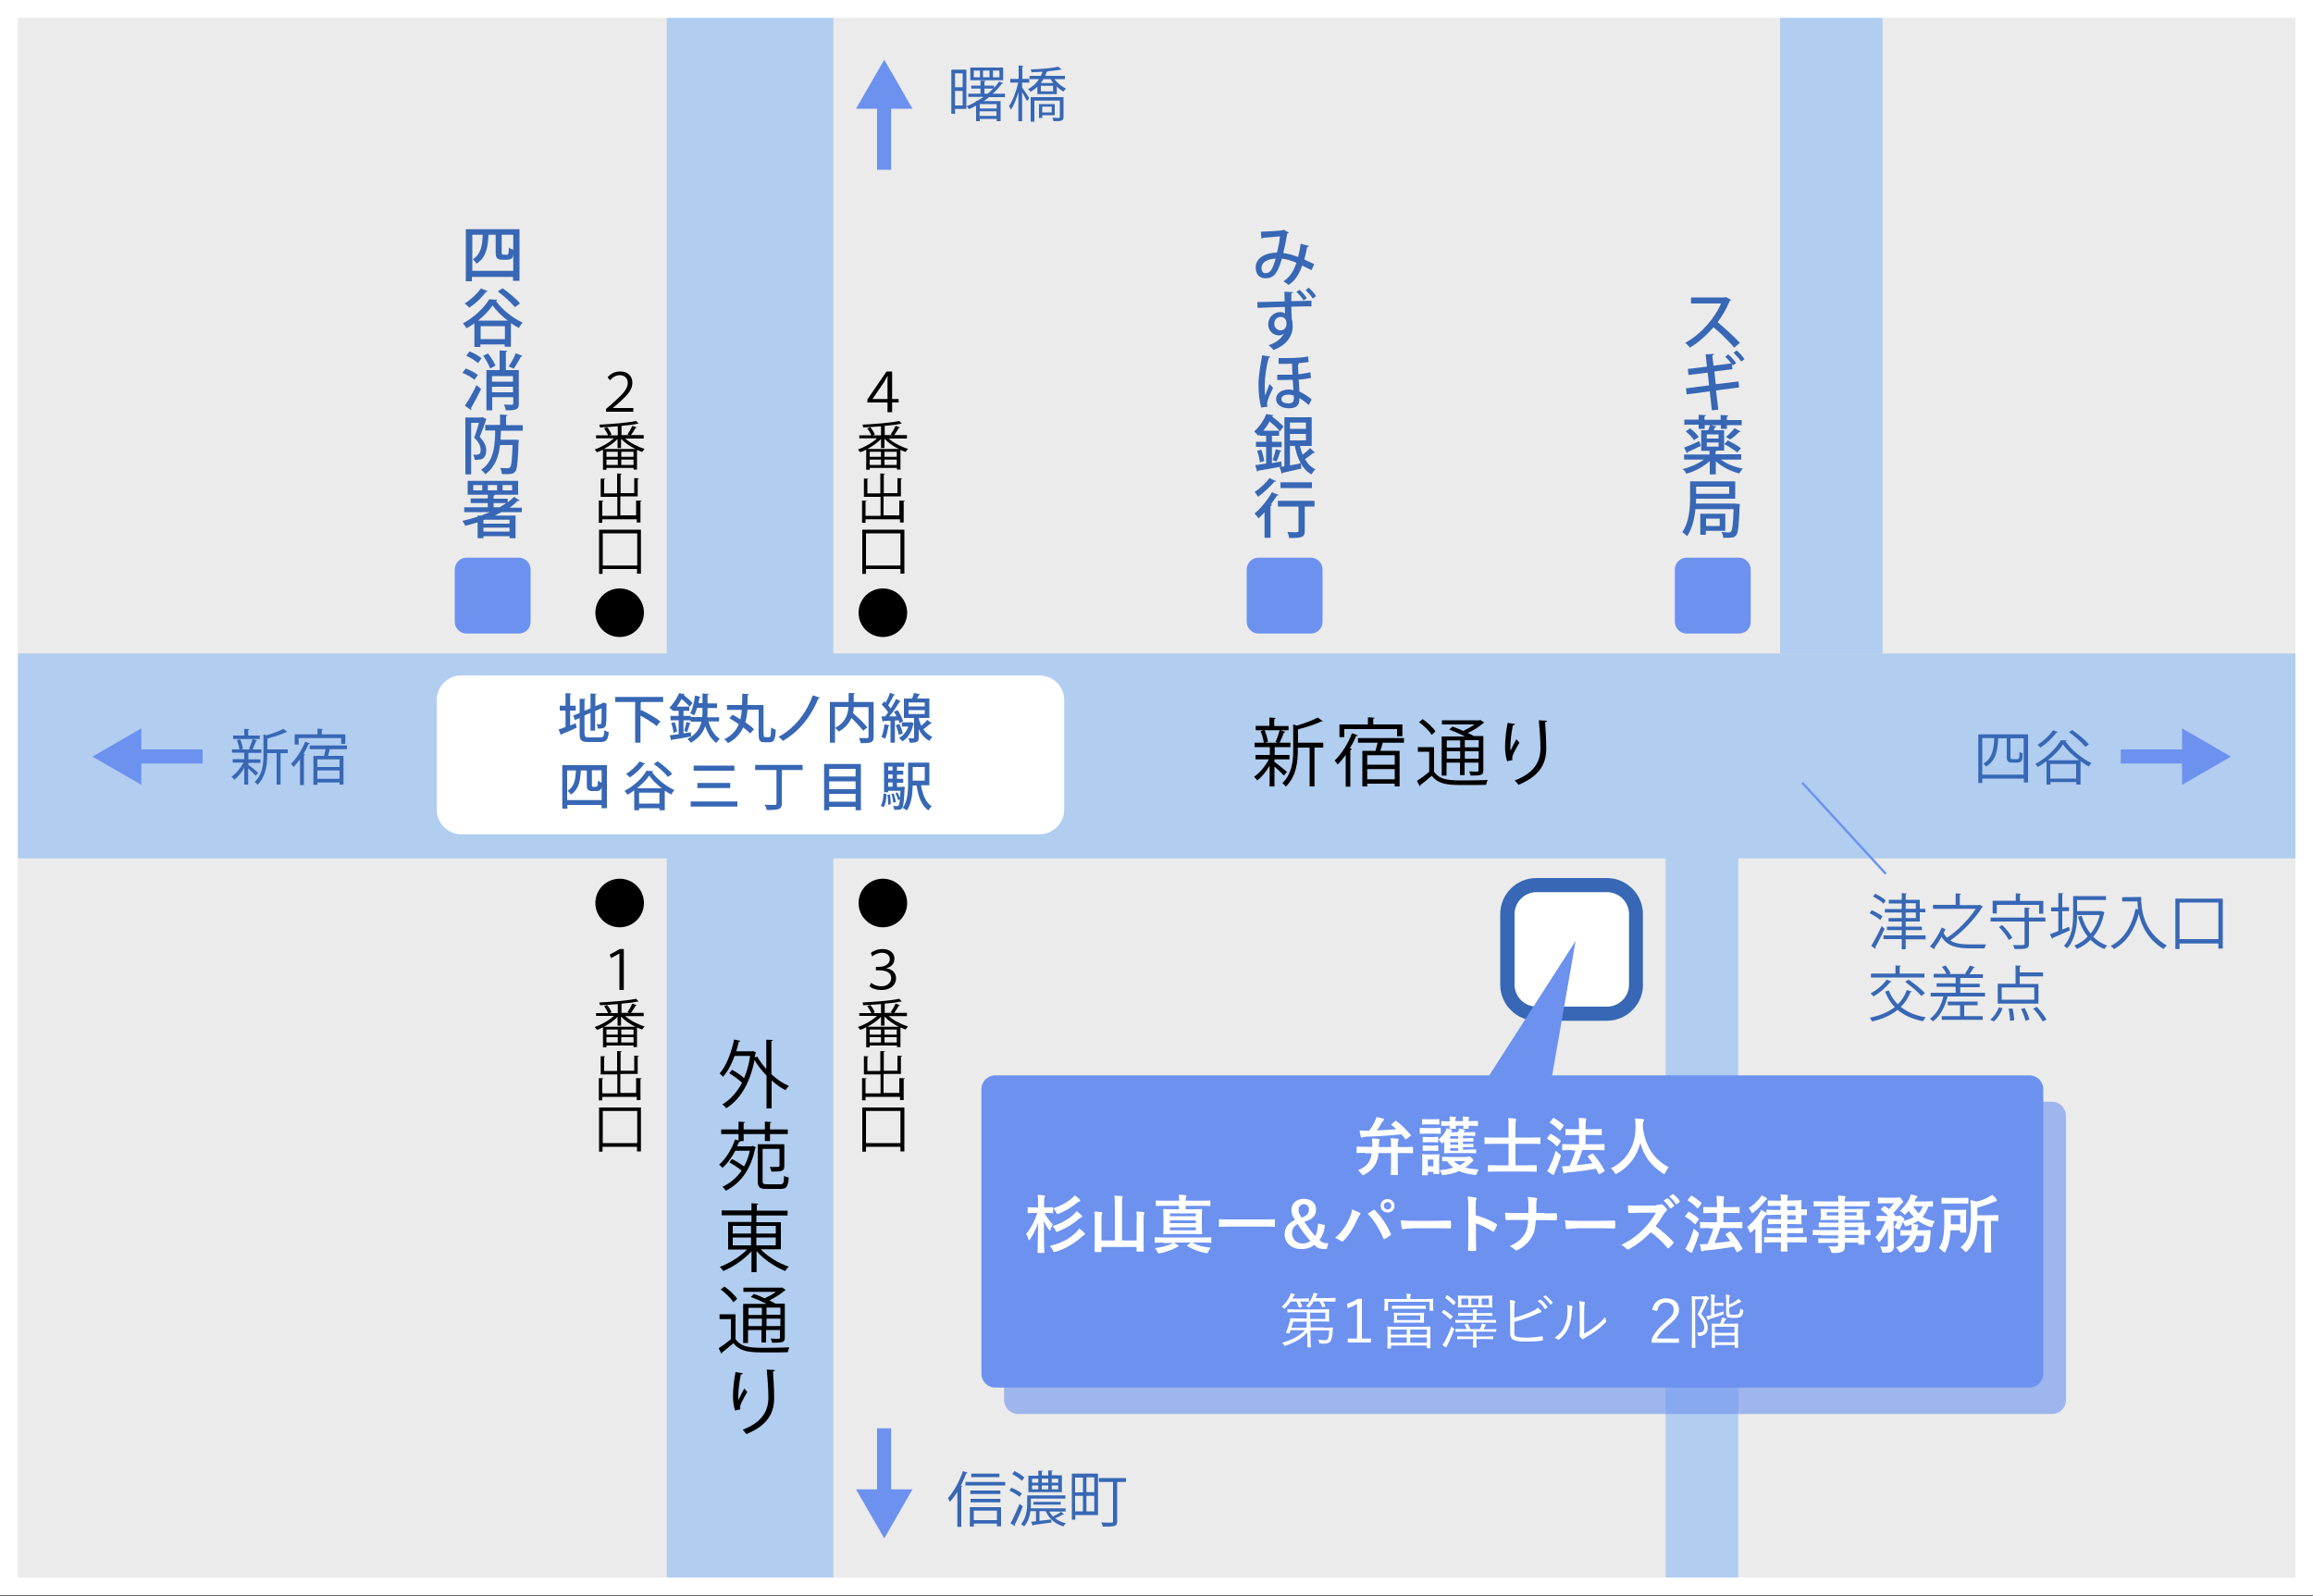 <?xml version="1.0" encoding="utf-8"?>
<!-- Generator: Adobe Illustrator 26.2.1, SVG Export Plug-In . SVG Version: 6.00 Build 0)  -->
<svg version="1.1" id="レイヤー_1" xmlns="http://www.w3.org/2000/svg" xmlns:xlink="http://www.w3.org/1999/xlink" x="0px"
	 y="0px" viewBox="0 0 1000 690" style="enable-background:new 0 0 1000 690;" xml:space="preserve">
<rect x="0" y="0" width="1000" height="690" fill="#333333" stroke="none"/>
<style type="text/css">
	.st0{opacity:0.9;fill:#FFFFFF;}
	.st1{fill:#B1CDEF;}
	.st2{fill:#6C91EF;}
	.st3{fill:#FFFFFF;}
	.st4{fill:#3767B5;}
	.st5{opacity:0.6;}
</style>
<g>
	<g>
		<rect x="3.8" y="3.8" class="st0" width="991.3" height="682"/>
		<rect x="0.1" y="282.5" class="st1" width="996.2" height="88.6"/>
		<rect x="288.3" y="2" class="st1" width="72" height="685.7"/>
		<rect x="720.1" y="328.6" class="st1" width="31.4" height="355.4"/>
		<rect x="769.6" y="2" class="st1" width="44.3" height="280.5"/>
		<g>
			<path class="st2" d="M224.3,273.9h-22.6c-2.8,0-5.1-2.3-5.1-5.1v-22.6c0-2.8,2.3-5.1,5.1-5.1h22.6c2.8,0,5.1,2.3,5.1,5.1v22.6
				C229.5,271.6,227.2,273.9,224.3,273.9z"/>
		</g>
		<g>
			<path class="st2" d="M566.7,273.9h-22.6c-2.8,0-5.1-2.3-5.1-5.1v-22.6c0-2.8,2.3-5.1,5.1-5.1h22.6c2.8,0,5.1,2.3,5.1,5.1v22.6
				C571.8,271.6,569.6,273.9,566.7,273.9z"/>
		</g>
		<g>
			<path class="st3" d="M702.3,438.3h-45.6c-2.8,0-5-2.2-5-5v-45.6c0-2.8,2.2-5,5-5h45.6c2.8,0,5,2.2,5,5v45.6
				C707.3,436,705.1,438.3,702.3,438.3z"/>
			<path class="st4" d="M694.7,441.3h-30.5c-8.6,0-15.6-7-15.6-15.6v-30.5c0-8.6,7-15.6,15.6-15.6h30.5c8.6,0,15.6,7,15.6,15.6v30.5
				C710.4,434.3,703.3,441.3,694.7,441.3z M664.3,385.7c-5.2,0-9.5,4.3-9.5,9.5v30.5c0,5.2,4.3,9.5,9.5,9.5h30.5
				c5.2,0,9.5-4.3,9.5-9.5v-30.5c0-5.2-4.3-9.5-9.5-9.5H664.3z"/>
		</g>
		<g>
			<path class="st2" d="M751.8,273.9h-22.6c-2.8,0-5.1-2.3-5.1-5.1v-22.6c0-2.8,2.3-5.1,5.1-5.1h22.6c2.8,0,5.1,2.3,5.1,5.1v22.6
				C757,271.6,754.7,273.9,751.8,273.9z"/>
		</g>
		<g>
			<path class="st4" d="M201.5,99.1h23.1v22.3h-2.8v-1.7h-17.8v1.9h-2.6V99.1z M204.1,117.1h17.8v-7.5h0c-0.1,1.5-0.2,2.7-2.9,2.7
				H217c-2.7,0-2.7-1.8-2.7-3.3v-7.5h-3.1c-0.3,5.3-0.9,9.8-5.2,12.5c-0.3-0.6-1-1.5-1.6-1.9c3.5-2.2,4.1-5.8,4.3-10.6h-4.5V117.1z
				 M218.7,110.2c1,0,1.3,0,1.3-3.2c0.4,0.4,1.3,0.8,1.9,1v-6.5h-5v7.6c0,0.8,0.1,1,0.8,1H218.7z"/>
			<path class="st4" d="M205.2,139.7c-1.1,0.8-2.3,1.6-3.5,2.2c-0.3-0.6-1-1.5-1.6-2.1c4.7-2.4,9.3-6.8,11.4-10.4l3.5,0.2
				c-0.1,0.2-0.3,0.4-0.6,0.5c2.6,3.7,7.4,7.5,11.6,9.4c-0.7,0.6-1.2,1.5-1.7,2.3c-1.1-0.6-2.3-1.3-3.4-2.1v10.2h-2.7v-1h-10.5v1.1
				h-2.6V139.7z M210.9,125.9c-0.1,0.2-0.4,0.3-0.7,0.2c-1.8,2.5-4.7,5.2-7.3,6.9c-0.5-0.5-1.4-1.4-2-1.8c2.5-1.5,5.3-4.1,7-6.5
				L210.9,125.9z M219.5,138.6c-2.6-2-5-4.3-6.5-6.6c-1.4,2.1-3.7,4.5-6.3,6.6H219.5z M207.8,146.6h10.5v-5.6h-10.5V146.6z
				 M217.3,124.6c2.6,1.9,6,4.6,7.5,6.6l-2.2,1.6c-1.5-1.9-4.7-4.8-7.4-6.8L217.3,124.6z"/>
			<path class="st4" d="M201.4,159.3c1.8,0.7,4.1,1.9,5.2,2.8l-1.5,2.1c-1.1-1-3.3-2.3-5.2-3L201.4,159.3z M201,175.4
				c1.4-2.1,3.5-5.7,5-8.9l2,1.7c-1.4,2.9-3.1,6.1-4.4,8.3c0.1,0.2,0.2,0.3,0.2,0.4s-0.1,0.3-0.1,0.4L201,175.4z M206.7,157
				c-1.1-1-3.3-2.4-5.1-3.2l1.4-1.9c1.8,0.7,4.1,2,5.2,3L206.7,157z M211,152.8c1.3,1.7,2.7,3.9,3.2,5.3l-2.3,1.2
				c-0.5-1.5-1.8-3.8-3-5.5L211,152.8z M224.3,160.1v14.4c0,2.6-1.1,2.9-5.6,2.9c-0.1-0.7-0.5-1.8-0.8-2.5c0.9,0,1.7,0.1,2.4,0.1
				c1.4,0,1.6,0,1.6-0.6v-2.7h-9.1v5.7h-2.5v-17.4h5.7v-8.5l3.3,0.2c0,0.2-0.2,0.4-0.6,0.5v7.8H224.3z M221.8,162.6h-9.1v2.4h9.1
				V162.6z M212.7,169.6h9.1v-2.4h-9.1V169.6z M225.9,153.9c-0.1,0.2-0.4,0.3-0.7,0.3c-0.8,1.6-2.1,3.8-3.1,5.2c0,0-2.2-1-2.2-1
				c1.1-1.5,2.4-3.9,3.1-5.7L225.9,153.9z"/>
			<path class="st4" d="M208.6,180.3l1.7,0.9c-0.1,0.1-0.1,0.3-0.2,0.4c-0.7,2.2-1.8,5.1-2.7,7.3c2.1,2.2,2.8,4,2.8,5.7
				c0,4.4-2.8,4.2-5,4.2c0-0.7-0.3-1.7-0.6-2.3c0.4,0.1,0.8,0.1,1.1,0.1c1.4,0,2.1-0.3,2.1-2.2c0-1.4-0.7-3.2-2.8-5.2
				c0.8-1.9,1.5-4.5,2.1-6.4h-3.4v22.3h-2.5v-24.6h6.9L208.6,180.3z M225.9,186.2h-9.3c-0.1,1.3-0.1,2.6-0.2,3.9h6.4l1.5,0.1
				c0,0.2,0,0.6-0.1,0.8c-0.3,8.6-0.6,11.8-1.4,12.8c-0.7,0.9-1.5,1.2-3.7,1.2c-0.7,0-1.4,0-2.1-0.1c-0.1-0.8-0.3-1.8-0.8-2.6
				c1.4,0.1,2.7,0.1,3.3,0.1c0.5,0,0.8-0.1,1-0.4c0.6-0.6,0.9-3.1,1.1-9.6h-5.4c-0.6,4.9-2.1,9.6-6.4,12.6c-0.4-0.6-1.2-1.4-1.8-1.9
				c5.5-3.6,6-10.3,6.1-17h-4.3v-2.4h6.4v-4.5l3.2,0.2c0,0.2-0.2,0.4-0.6,0.5v3.9h7.2V186.2z"/>
			<path class="st4" d="M225.5,221.4h-8.7c-0.9,0.5-1.9,1-2.9,1.5h9v9.8h-2.6v-0.9H209v0.9h-2.5v-6.9c-1.8,0.6-3.6,1.1-5.4,1.5
				c-0.2-0.6-0.8-1.6-1.2-2.1c2.2-0.5,4.4-1.1,6.6-1.8v-0.5h1.5c1.3-0.5,2.5-1,3.8-1.5h-11.1v-2.1h10.2v-1.8h-7.4v-2h7.4v-1.6h-8.7
				v-6H224v6h-10c-0.1,0.2-0.2,0.3-0.6,0.4v1.3h6.1v1.6c1-0.8,1.9-1.6,2.8-2.4l2.4,1.6c-0.1,0.1-0.3,0.2-0.5,0.2
				c-0.1,0-0.2,0-0.3-0.1c-1.1,1.1-2.3,2.1-3.6,3h5.3V221.4z M208.5,212v-2.3h-3.9v2.3H208.5z M220.3,224.7h-10.8
				c-0.2,0.1-0.3,0.1-0.5,0.2v1.5h11.3V224.7z M209,229.8h11.3v-1.7H209V229.8z M210.9,209.7v2.3h4v-2.3H210.9z M213.4,219.3h2.6
				c1-0.6,2-1.2,2.9-1.8h-5.5V219.3z M217.3,209.7v2.3h4.1v-2.3H217.3z"/>
		</g>
		<g>
			<path d="M262.7,163.1c1.4-1.6,3-2.5,5.6-2.5c3.3,0,5.1,2.2,5.1,4.8c0,3.6-2.7,5.9-6.8,9.6l-1.7,1.4v0h8.9v1.6H262v-1.2l2-1.7
				c4.8-4.3,7.4-6.6,7.4-9.6c0-1.9-1.3-3.3-3.4-3.3c-1.7,0-3,0.8-4.3,2.2L262.7,163.1z"/>
			<path d="M278.1,189.6h-7.8c2.2,1.9,5.5,3.6,8.4,4.5c-0.4,0.3-0.8,0.9-1.1,1.3c-0.7-0.3-1.5-0.6-2.2-0.9v8.5h-1.5v-0.7h-11.7v0.8
				h-1.5v-8.7c-0.9,0.5-1.7,0.8-2.6,1.1c-0.2-0.3-0.7-0.9-1-1.2c2.8-0.9,6.1-2.8,8.3-4.8h-7.7v-1.3h5.2c-0.3-0.9-1.1-2.1-1.7-3
				l1.3-0.5c0.8,1,1.6,2.3,1.9,3.2l-0.9,0.3h3.6v-3.9c-2.6,0.2-5.3,0.4-7.7,0.5c0-0.3-0.2-0.9-0.3-1.2c5.5-0.3,12.3-0.8,15.9-1.6
				l1.1,1.2c0,0-0.1,0-0.2,0c-0.1,0-0.2,0-0.3,0c-1.8,0.4-4.3,0.7-6.9,0.9v4h3.3c-0.3-0.1-0.5-0.2-0.7-0.3c0.7-1,1.6-2.6,2.1-3.7
				l1.9,0.7c-0.1,0.1-0.2,0.2-0.5,0.2c-0.5,0.9-1.3,2.1-2,3.1h5.5V189.6z M267,189.8c-1.5,1.6-3.7,3.1-5.9,4.3h13.6
				c-2.3-1.1-4.6-2.7-6.2-4.4v4H267V189.8z M267.1,197.5v-2.2h-4.9v2.2H267.1z M262.2,198.7v2.3h4.9v-2.3H262.2z M273.9,197.5v-2.2
				h-5.3v2.2H273.9z M268.6,201h5.3v-2.3h-5.3V201z"/>
			<path d="M275.4,216.4l2,0.1c0,0.2-0.1,0.3-0.5,0.3v9.1h-1.6v-1.4h-14.9v1.5h-1.5v-9.6l2,0.1c0,0.2-0.2,0.3-0.5,0.3v6.2h6.5v-8.2
				h-7.2v-7.9l2,0.1c0,0.1-0.2,0.3-0.5,0.3v6h5.6v-8.6l2,0.1c0,0.2-0.2,0.3-0.5,0.3v8.1h5.9v-6.5l2,0.1c0,0.2-0.1,0.3-0.5,0.3v7.5
				h-7.5v8.2h6.8V216.4z"/>
			<path d="M259,229h18.1v19h-1.7v-2h-14.9v2.1H259V229z M260.6,244.5h14.9v-13.9h-14.9V244.5z"/>
		</g>
		<g>
			<path d="M383.7,178.2V174H375v-1.3l8.3-12.1h2.4v11.9h2.8v1.5h-2.8v4.2H383.7z M383.7,172.5v-6.9c0-1,0-2,0.1-3h-0.1
				c-0.6,1-1.1,2-1.7,2.9l-4.8,7H383.7z"/>
			<path d="M392,189.6h-7.8c2.2,1.9,5.5,3.6,8.4,4.5c-0.4,0.3-0.8,0.9-1.1,1.3c-0.7-0.3-1.5-0.6-2.2-0.9v8.5h-1.5v-0.7H376v0.8h-1.5
				v-8.7c-0.9,0.5-1.7,0.8-2.6,1.1c-0.2-0.3-0.7-0.9-1-1.2c2.8-0.9,6.1-2.8,8.3-4.8h-7.7v-1.3h5.2c-0.3-0.9-1.1-2.1-1.7-3l1.3-0.5
				c0.8,1,1.6,2.3,1.9,3.2l-0.9,0.3h3.6v-3.9c-2.6,0.2-5.3,0.4-7.7,0.5c0-0.3-0.2-0.9-0.3-1.2c5.5-0.3,12.3-0.8,15.9-1.6l1.1,1.2
				c0,0-0.1,0-0.2,0c-0.1,0-0.2,0-0.3,0c-1.8,0.4-4.3,0.7-6.9,0.9v4h3.3c-0.3-0.1-0.5-0.2-0.7-0.3c0.7-1,1.6-2.6,2.1-3.7l1.9,0.7
				c-0.1,0.1-0.2,0.2-0.5,0.2c-0.5,0.9-1.3,2.1-2,3.1h5.5V189.6z M380.9,189.8c-1.5,1.6-3.7,3.1-5.9,4.3h13.6
				c-2.3-1.1-4.6-2.7-6.2-4.4v4h-1.5V189.8z M380.9,197.5v-2.2H376v2.2H380.9z M376,198.7v2.3h4.9v-2.3H376z M387.7,197.5v-2.2h-5.3
				v2.2H387.7z M382.4,201h5.3v-2.3h-5.3V201z"/>
			<path d="M389.2,216.4l2,0.1c0,0.2-0.1,0.3-0.5,0.3v9.1h-1.6v-1.4h-14.9v1.5h-1.5v-9.6l2,0.1c0,0.2-0.2,0.3-0.5,0.3v6.2h6.5v-8.2
				h-7.2v-7.9l2,0.1c0,0.1-0.2,0.3-0.5,0.3v6h5.6v-8.6l2,0.1c0,0.2-0.2,0.3-0.5,0.3v8.1h5.9v-6.5l2,0.1c0,0.2-0.1,0.3-0.5,0.3v7.5
				h-7.5v8.2h6.8V216.4z"/>
			<path d="M372.9,229h18.1v19h-1.7v-2h-14.9v2.1h-1.6V229z M374.4,244.5h14.9v-13.9h-14.9V244.5z"/>
		</g>
		<g>
			<path d="M267.7,412.3L267.7,412.3l-3.5,1.9l-0.6-1.5l4.4-2.4h1.7V428h-1.9V412.3z"/>
			<path d="M278.1,439.3h-7.8c2.2,1.9,5.5,3.6,8.4,4.5c-0.4,0.3-0.8,0.9-1.1,1.3c-0.7-0.3-1.5-0.6-2.2-0.9v8.5h-1.5V452h-11.7v0.8
				h-1.5v-8.7c-0.9,0.5-1.7,0.9-2.6,1.1c-0.2-0.3-0.7-0.9-1-1.2c2.8-0.9,6.1-2.8,8.3-4.8h-7.7V438h5.2c-0.3-0.9-1.1-2.1-1.7-3
				l1.3-0.5c0.8,1,1.6,2.3,1.9,3.2l-0.9,0.3h3.6v-3.9c-2.6,0.2-5.3,0.4-7.7,0.5c0-0.3-0.2-0.9-0.3-1.2c5.5-0.3,12.3-0.8,15.9-1.6
				l1.1,1.2c0,0-0.1,0-0.2,0c-0.1,0-0.2,0-0.3,0c-1.8,0.4-4.3,0.7-6.9,0.9v4h3.3c-0.3-0.1-0.5-0.2-0.7-0.3c0.7-1,1.6-2.6,2.1-3.7
				l1.9,0.7c-0.1,0.1-0.2,0.2-0.5,0.2c-0.5,0.9-1.3,2.1-2,3.1h5.5V439.3z M267,439.6c-1.5,1.6-3.7,3.1-5.9,4.3h13.6
				c-2.3-1.1-4.6-2.7-6.2-4.4v3.9H267V439.6z M267.1,447.3v-2.2h-4.9v2.2H267.1z M262.2,448.4v2.3h4.9v-2.3H262.2z M273.9,447.3
				v-2.2h-5.3v2.2H273.9z M268.6,450.7h5.3v-2.3h-5.3V450.7z"/>
			<path d="M275.4,466.1l2,0.1c0,0.2-0.1,0.3-0.5,0.3v9.1h-1.6v-1.4h-14.9v1.5h-1.5v-9.6l2,0.1c0,0.2-0.2,0.3-0.5,0.3v6.2h6.5v-8.2
				h-7.2v-7.9l2,0.1c0,0.1-0.2,0.3-0.5,0.3v6h5.6v-8.6l2,0.1c0,0.2-0.2,0.3-0.5,0.3v8.1h5.9v-6.5l2,0.1c0,0.2-0.1,0.3-0.5,0.3v7.5
				h-7.5v8.2h6.8V466.1z"/>
			<path d="M259,478.8h18.1v19h-1.7v-2h-14.9v2.1H259V478.8z M260.6,494.2h14.9v-13.9h-14.9V494.2z"/>
		</g>
		<g>
			<path d="M376.5,412c1-0.9,3-1.7,5.1-1.7c3.4,0,5.1,2,5.1,4.1c0,2-1.1,3.6-3.6,4.2v0c2.3,0.3,4.3,1.7,4.3,4.4c0,2.3-1.8,5-6.4,5
				c-2.2,0-3.9-0.6-5.1-1.6l0.7-1.5c0.9,0.8,2.5,1.5,4.4,1.5c3.1,0,4.3-2,4.3-3.5c0-2.7-2.6-3.4-5.1-3.4h-1.5V418h1.5
				c2.2,0,4.5-1.2,4.5-3.3c0-1.5-1.1-2.8-3.4-2.8c-1.7,0-3.3,0.8-4.2,1.6L376.5,412z"/>
			<path d="M392,439.3h-7.8c2.2,1.9,5.5,3.6,8.4,4.5c-0.4,0.3-0.8,0.9-1.1,1.3c-0.7-0.3-1.5-0.6-2.2-0.9v8.5h-1.5V452H376v0.8h-1.5
				v-8.7c-0.9,0.5-1.7,0.9-2.6,1.1c-0.2-0.3-0.7-0.9-1-1.2c2.8-0.9,6.1-2.8,8.3-4.8h-7.7V438h5.2c-0.3-0.9-1.1-2.1-1.7-3l1.3-0.5
				c0.8,1,1.6,2.3,1.9,3.2l-0.9,0.3h3.6v-3.9c-2.6,0.2-5.3,0.4-7.7,0.5c0-0.3-0.2-0.9-0.3-1.2c5.5-0.3,12.3-0.8,15.9-1.6l1.1,1.2
				c0,0-0.1,0-0.2,0c-0.1,0-0.2,0-0.3,0c-1.8,0.4-4.3,0.7-6.9,0.9v4h3.3c-0.3-0.1-0.5-0.2-0.7-0.3c0.7-1,1.6-2.6,2.1-3.7l1.9,0.7
				c-0.1,0.1-0.2,0.2-0.5,0.2c-0.5,0.9-1.3,2.1-2,3.1h5.5V439.3z M380.9,439.6c-1.5,1.6-3.7,3.1-5.9,4.3h13.6
				c-2.3-1.1-4.6-2.7-6.2-4.4v3.9h-1.5V439.6z M380.9,447.3v-2.2H376v2.2H380.9z M376,448.4v2.3h4.9v-2.3H376z M387.7,447.3v-2.2
				h-5.3v2.2H387.7z M382.4,450.7h5.3v-2.3h-5.3V450.7z"/>
			<path d="M389.2,466.1l2,0.1c0,0.2-0.1,0.3-0.5,0.3v9.1h-1.6v-1.4h-14.9v1.5h-1.5v-9.6l2,0.1c0,0.2-0.2,0.3-0.5,0.3v6.2h6.5v-8.2
				h-7.2v-7.9l2,0.1c0,0.1-0.2,0.3-0.5,0.3v6h5.6v-8.6l2,0.1c0,0.2-0.2,0.3-0.5,0.3v8.1h5.9v-6.5l2,0.1c0,0.2-0.1,0.3-0.5,0.3v7.5
				h-7.5v8.2h6.8V466.1z"/>
			<path d="M372.9,478.8h18.1v19h-1.7v-2h-14.9v2.1h-1.6V478.8z M374.4,494.2h14.9v-13.9h-14.9V494.2z"/>
		</g>
		<g>
			<path class="st4" d="M565.9,106.3c-0.1,0.3-0.4,0.5-0.8,0.5c-0.3,1.7-0.7,3.7-1.2,5.4c1.3,0.6,2.9,1.3,4.3,2l-1.2,2.6
				c-1.4-0.7-2.7-1.4-4-2c-1.3,3.7-3.1,6.6-5.9,8.4c-0.6-0.5-1.5-1.2-2.2-1.6c2.7-1.8,4.4-4.3,5.6-8c-2.4-1-4.5-1.6-6.3-1.8
				c-1.8,6.3-3.4,8.5-7.1,8.5c-3,0-4.2-2.1-4.2-4.7c0-4.3,4.5-6.4,9.2-6.4c0.5-2,1-4.5,1.3-7c-1.3,0.1-5.2,0.4-7.3,0.6
				c-0.2,0.2-0.4,0.3-0.7,0.4l-0.3-3c2.7-0.1,7.7-0.4,9.1-0.6c0.3-0.1,0.5-0.2,0.7-0.3l2.3,1.2c-0.1,0.2-0.4,0.4-0.7,0.5
				c-0.4,2.7-1.1,6.1-1.7,8.4c1.9,0.2,4.1,0.8,6.4,1.7c0.4-1.5,0.9-3.7,1.1-5.7L565.9,106.3z M551.5,111.8c-3.5,0.1-6.1,1.6-6.1,4.1
				c0,1.3,0.6,2.2,1.7,2.2C549,118.1,550.1,116.9,551.5,111.8z"/>
			<path class="st4" d="M555.3,126.1l3.7,0.2c0,0.2-0.2,0.4-0.7,0.5c0,0.8,0,2.1,0,3.4c3.3-0.1,6.6-0.1,8.7-0.2v2.5
				c-2.2-0.1-5.4,0-8.7,0.1c0,1.4,0.1,4.2,0.2,5.3c0.2,0.6,0.4,2,0.4,3c0,4.5-2.8,8.4-8.3,10.4c-0.5-0.6-1.5-1.6-2.1-2.1
				c3.4-1,5.8-3.2,6.6-5.1h0c-0.4,0.5-1.2,0.9-2.1,0.9c-2.5,0-4.7-1.9-4.7-4.8c0-3.1,2.5-5.3,5.2-5.3c0.9,0,1.7,0.3,2.1,0.7l0-0.4
				c-0.1-0.5-0.1-1.5-0.1-2.5c-4.4,0.1-6,0.2-11.8,0.4l-0.1-2.5c1.7,0,9.9-0.3,11.8-0.3L555.3,126.1z M556.2,140.1
				c0-0.3,0-0.7-0.1-1.2c-0.2-1-1.1-1.9-2.4-1.9c-1.6,0-2.8,1.3-2.8,3c0,1.7,1.4,2.8,2.6,2.8C555.2,142.9,556.2,141.6,556.2,140.1z
				 M563.6,129.9c-0.7-1.2-2.1-2.8-3.1-3.7l1.3-0.9c1.2,1,2.4,2.4,3.2,3.6L563.6,129.9z M567.6,129.1c-0.7-1.1-2.1-2.7-3.1-3.7
				l1.3-1c1.2,1,2.5,2.5,3.2,3.6L567.6,129.1z"/>
			<path class="st4" d="M545.3,176.2c-0.8-2.5-1.2-6.3-1.2-9.9c0-3.8,0.8-8.3,1.6-12.7l3.5,0.6c-0.1,0.3-0.4,0.5-0.7,0.5
				c-1,3.6-1.7,8.4-1.7,11.6c0,1.8,0,3.8,0.2,4.7c0.3-1,1.3-3.5,1.9-5l1.5,1.7c-0.9,1.9-2.6,5.3-2.6,6.9c0,0.4,0.1,0.7,0.2,1.2
				L545.3,176.2z M552.8,154.8h3.7c3.4,0,6.8-0.2,9-0.7l0.3,2.4c-1.2,0.2-2.8,0.4-4.5,0.5l0.4,0.1c0,0.2-0.2,0.4-0.5,0.4
				c0,1.2,0.1,3.3,0.1,4.3c1.8-0.2,3.8-0.5,5.2-0.9l0.3,2.5c-1.4,0.3-3.4,0.6-5.3,0.7c0.1,1.9,0.2,4,0.3,5.2c1.9,0.9,3.7,2,5.3,3.4
				l-1.3,2.4c-1.2-1.1-2.8-2.3-4-3c0.1,3.6-1.8,4.4-4.6,4.4c-3.1,0-5.5-1.5-5.5-4c0-2.6,2.6-4.1,5.4-4.1c0.7,0,1.4,0.1,2.1,0.3
				c-0.1-1.2-0.2-3-0.3-4.5c-2.6,0.1-6.3,0.1-6.7,0.1V162h4.5c0.7,0,1.4,0,2.1,0c-0.1-1.8-0.2-3.6-0.2-4.8c-0.7,0-1.5,0.1-2.2,0.1
				h-3.6V154.8z M557.1,170.6c-1.8,0-3.1,0.7-3.1,1.9c0,1.3,1.3,1.9,3.1,1.9s2.3-0.8,2.3-2.5c0-0.2,0-0.5-0.1-0.9
				C558.6,170.8,557.8,170.6,557.1,170.6z"/>
			<path class="st4" d="M554,199.5l0.1,2.2c-3.8,0.7-7.7,1.4-10.2,1.8c-0.1,0.2-0.2,0.4-0.4,0.4l-0.8-2.8c1.3-0.2,2.9-0.4,4.7-0.7
				v-7.2h-4.4V191h4.4v-2.6h-2.8v-0.6c-0.2,0.2-0.4,0.4-0.6,0.6c-0.4-0.6-1.2-1.4-1.8-1.8c2.5-2.3,4.3-5.2,5.3-7.6l3,0.5
				c0,0.2-0.2,0.4-0.6,0.4l0,0.1c1.8,1.4,3.9,3.1,5,4.4c-0.7,0.9-1.1,1.5-1.5,2.1c-0.9-1.2-2.8-2.9-4.5-4.3c-0.7,1.3-1.6,2.6-2.7,4
				h6.8v2.2h-3.1v2.6h4.2v2.3h-4.2v6.9L554,199.5z M544.7,199.9c-0.1-1.3-0.6-3.4-1.2-5l1.8-0.5c0.6,1.6,1.1,3.6,1.3,4.9
				L544.7,199.9z M554.1,194.9c-0.1,0.2-0.3,0.3-0.6,0.3c-0.4,1.2-1,3.1-1.6,4.3l-1.7-0.6c0.5-1.3,1.1-3.3,1.4-4.7L554.1,194.9z
				 M562,192.8c0.3,1.4,0.7,2.6,1.2,3.8c1.1-0.9,2.4-2,3.2-2.9l2.1,2c-0.1,0.1-0.4,0.2-0.7,0.1c-0.9,0.8-2.4,1.9-3.6,2.7
				c1.1,2,2.6,3.5,4.5,4.4c-0.6,0.5-1.3,1.5-1.7,2.2c-4-2.2-6.1-6.7-7.2-12.3h-2.1v8.4c1.5-0.2,3.1-0.6,4.7-0.9l0.2,2.3
				c-3,0.7-6.1,1.4-8,1.8c0,0.2-0.2,0.4-0.4,0.5l-1-3c0.6-0.1,1.4-0.2,2.1-0.3v-21.2h11.8v12.4H562z M564.6,182.7h-6.9v2.7h6.9
				V182.7z M557.7,187.6v2.8h6.9v-2.8H557.7z"/>
			<path class="st4" d="M546.7,221.5c-0.9,1-1.8,1.9-2.6,2.6c-0.4-0.6-1.2-1.6-1.7-2.1c2.6-2.1,5.6-5.8,7.5-9.2l2.9,1.2
				c-0.1,0.2-0.4,0.3-0.7,0.2c-0.8,1.3-1.7,2.6-2.7,3.9l0.6,0.2c-0.1,0.2-0.2,0.4-0.7,0.4v13.8h-2.6V221.5z M551.7,208
				c-0.1,0.2-0.3,0.3-0.7,0.2c-1.7,2-4.6,4.8-7.1,6.6c-0.3-0.6-1-1.6-1.5-2.1c2.3-1.5,5-4,6.4-6L551.7,208z M568.3,216.5v2.5h-4.2
				v10.5c0,2.8-1.2,3.1-6.7,3.1c-0.1-0.7-0.5-1.8-0.8-2.6c1.1,0,2.1,0.1,2.9,0.1c1.7,0,1.9,0,1.9-0.6v-10.5h-8.9v-2.5H568.3z
				 M567.2,208.5v2.5h-13.6v-2.5H567.2z"/>
		</g>
		<g>
			<path class="st4" d="M748.4,129.6c-0.1,0.2-0.2,0.3-0.5,0.4c-1.5,3.5-3.1,6.3-5.3,9.3c2.8,2.3,7.1,6.2,9.6,8.9l-2.4,2.1
				c-2.3-2.7-6.4-6.8-9-8.8c-2.5,2.9-6.4,6.6-10.2,8.8c-0.4-0.6-1.4-1.6-2-2.1c7.2-3.9,13-11.1,15.5-17h-13v-2.6h14.5l0.5-0.2
				L748.4,129.6z"/>
			<path class="st4" d="M751.6,164.9l0.3,2.6l-10,1.3l1,8.3l-2.8,0.3l-0.9-8.2l-10,1.3l-0.3-2.6l10-1.3l-0.6-5.5l-8.3,1l-0.3-2.6
				l8.3-1l-0.6-5.3l3.6-0.2c0,0.3-0.2,0.5-0.7,0.7l0.5,4.4l7.7-1c-0.8-1-1.8-2.1-2.6-2.9l1.3-1c1.2,1,2.6,2.6,3.4,3.8l-1.4,1
				c-0.1-0.2-0.3-0.5-0.5-0.7l0.3,2.3l-7.8,1l0.6,5.5L751.6,164.9z M752.8,156.3c-0.7-1.1-2.3-2.8-3.3-3.8l1.3-1
				c1.2,1,2.7,2.6,3.4,3.8L752.8,156.3z"/>
			<path class="st4" d="M752.9,198.7H744c2.4,1.8,6,3.3,9.5,3.9c-0.5,0.5-1.2,1.5-1.6,2.1c-3.7-1-7.5-2.9-10.1-5.3v5.7h-2.6v-5.8
				c-2.6,2.4-6.4,4.5-10.1,5.5c-0.3-0.6-1-1.5-1.6-2c3.2-0.8,6.7-2.3,9.1-4.1h-8.5v-2.2h11v-1.6h-3.6V186h3c0.3-0.7,0.7-1.7,0.8-2.3
				l2.8,0.7c-0.1,0.2-0.3,0.3-0.6,0.3c-0.2,0.4-0.4,0.9-0.6,1.3h4.5v8.8h-3.1c-0.1,0.1-0.3,0.2-0.6,0.3v1.3h11.1V198.7z
				 M728.1,193.5c1.7-0.6,4.1-1.7,6.6-2.8l0.6,2.1c-2,1-4.2,2-5.6,2.6c0,0.2-0.1,0.4-0.4,0.5L728.1,193.5z M734.4,185.2v-1.6h-6.2
				v-2.2h6.2v-2.1l3.2,0.2c0,0.2-0.2,0.4-0.7,0.5v1.5h7v-2.1l3.3,0.2c0,0.2-0.2,0.4-0.6,0.5v1.5h6.4v2.2h-6.4v1.6H744v-1.6h-7v1.6
				H734.4z M732.4,190.3c-0.7-1.1-2.2-2.7-3.6-3.8l1.9-1.3c1.4,1,3,2.6,3.7,3.7L732.4,190.3z M737.9,187.8v1.8h5.1v-1.8H737.9z
				 M737.9,191.3v1.8h5.1v-1.8H737.9z M747,190.4c1.9,0.9,4.4,2.4,5.7,3.4l-1.6,1.8c-1.2-1-3.7-2.6-5.6-3.6L747,190.4z M746.2,188.9
				c1.2-1,2.8-2.6,3.7-3.8l2.7,1.5c-0.1,0.1-0.4,0.2-0.7,0.2c-1,1-2.6,2.4-3.9,3.2L746.2,188.9z"/>
			<path class="st4" d="M750.8,217.8l1.4,0.1c0,0.2,0,0.6-0.1,0.8c-0.3,8.6-0.6,11.7-1.5,12.7c-0.7,0.9-1.4,1.1-3.9,1.1
				c-0.6,0-1.1,0-1.7,0c0-0.7-0.3-1.8-0.7-2.5c1.3,0.1,2.5,0.2,3.1,0.2c0.5,0,0.7-0.1,1-0.4c0.5-0.6,0.9-3.1,1.1-9.7H733
				c-0.4,4.1-1.4,8.5-3.6,11.7c-0.4-0.5-1.5-1.4-2.1-1.7c3.1-4.5,3.4-10.8,3.4-15.3v-6.7h19.5v7.5h-16.9c0,0.7,0,1.4-0.1,2.1h17
				L750.8,217.8z M747.6,210.4h-14.3v3.1h14.3V210.4z M745.9,229.5h-8.4v1.7h-2.4v-9.1h10.8V229.5z M743.5,224.2h-5.9v3.2h5.9V224.2
				z"/>
		</g>
		<path class="st3" d="M1000,689.7H0V0h1000V689.7z M7.7,682h984.7V7.7H7.7V682z"/>
		<circle cx="267.9" cy="264.9" r="10.5"/>
		<circle cx="381.7" cy="264.9" r="10.5"/>
		<circle cx="267.9" cy="390.4" r="10.5"/>
		<circle cx="381.7" cy="390.4" r="10.5"/>
		<g>
			<g>
				<path class="st4" d="M417.8,30.1v17h-4.9v2.1h-1.6V30.1H417.8z M416.2,31.7h-3.3v6h3.3V31.7z M412.9,45.6h3.3v-6.3h-3.3V45.6z
					 M434.6,42h-7c-0.7,0.6-1.5,1.2-2.3,1.7h7.3v8.7h-1.7v-1h-7.3v1h-1.6v-6.7c-1,0.5-2.1,1.1-3.1,1.5c-0.2-0.3-0.7-1-1-1.3
					c1.4-0.5,2.8-1.2,4.1-2v-0.3h0.5c0.9-0.5,1.8-1.1,2.7-1.7h-6.6v-1.4h5.3v-2.2h-4V37h4v-2.2l2.2,0.2c0,0.2-0.2,0.3-0.5,0.4V37
					h4.1V38c0.9-0.9,1.6-1.8,2.3-2.8l1.8,0.8c-0.1,0.1-0.3,0.2-0.7,0.2c-1.1,1.5-2.4,3-3.9,4.3h5.3V42z M433.7,29.2v5.5h-14.2v-5.5
					H433.7z M423.7,33.4v-2.9H421v2.9H423.7z M430.9,46.9V45h-7.3v1.9H430.9z M423.5,50.1h7.3v-2h-7.3V50.1z M427.8,33.4v-2.9H425
					v2.9H427.8z M425.6,40.5h1.4c0.8-0.7,1.6-1.4,2.4-2.2h-3.8V40.5z M432.1,33.4v-2.9h-2.8v2.9H432.1z"/>
				<path class="st4" d="M441.9,35.7v2.1c0.7,1,2.7,3.9,3.1,4.6l-1,1.3c-0.4-0.9-1.4-2.6-2.1-3.9v12.6h-1.6V39.9
					c-0.9,2.9-2,5.8-3.2,7.5c-0.2-0.5-0.6-1.1-0.9-1.5c1.6-2.2,3.2-6.5,4-10.2h-3.4v-1.6h3.6v-5.8l2.1,0.2c0,0.2-0.2,0.3-0.5,0.3
					v5.3h3v1.6H441.9z M460.3,34.2h-4.4c1.2,1.7,3.2,3.3,5,4.1c-0.4,0.3-0.9,0.9-1.1,1.3c-1-0.5-2-1.3-2.9-2.2v3.3h-8.4v-3.2
					c-0.8,0.8-1.8,1.5-3,2.2c-0.2-0.4-0.7-0.9-1.1-1.1c2.2-1.2,3.7-2.7,4.8-4.4h-4.1v-1.4h4.9c0.3-0.6,0.5-1.2,0.7-1.8
					c-1.6,0.1-3.2,0.2-4.7,0.2c-0.1-0.3-0.2-0.9-0.4-1.2c4.1-0.1,9.3-0.5,11.9-1.2L459,30c-0.1,0.1-0.2,0.1-0.3,0.1
					c-0.1,0-0.1,0-0.2,0c-1.4,0.3-3.4,0.5-5.5,0.7c0,0.2-0.2,0.3-0.5,0.3c-0.2,0.5-0.4,1.1-0.6,1.7h8.5V34.2z M459.8,42v8.5
					c0,1.7-0.7,1.9-4.3,1.9c-0.1-0.5-0.3-1.1-0.5-1.5c0.8,0,1.5,0.1,2,0.1c1.1,0,1.2,0,1.2-0.4v-7.1h-11v9.1h-1.6V42H459.8z
					 M456.1,49.8h-5.5v1.2h-1.4V45h6.8V49.8z M455.4,35.9c-0.4-0.5-0.9-1.1-1.2-1.7h-3.1c-0.3,0.6-0.7,1.1-1.1,1.7H455.4z
					 M455.3,39.5v-2.4H450v2.4H455.3z M454.7,46.1h-4.1v2.5h4.1V46.1z"/>
			</g>
			<g>
				<path class="st4" d="M809.2,393.5c1.6,0.7,3.7,1.8,4.7,2.7l-1,1.5c-1-0.9-3-2.1-4.6-2.9L809.2,393.5z M809,408.9
					c1.3-2,3.1-5.5,4.5-8.5l1.3,1.1c-1.2,2.8-2.9,6-4,8c0.1,0.1,0.1,0.2,0.1,0.4c0,0.1,0,0.2-0.1,0.3L809,408.9z M810.7,386.4
					c1.6,0.7,3.6,2,4.6,2.9c-0.5,0.7-0.8,1.1-1,1.4c-0.9-1-2.9-2.3-4.5-3.1L810.7,386.4z M832.5,404.5v1.6h-8.6v4.3h-1.7V406h-7.9
					v-1.6h7.9v-2.3h-6.4v-1.5h6.4v-2.2h-5.7v-1.5h5.7v-2.4h-7.3V393h7.3v-2.4h-5.6V389h5.6v-2.9l2.2,0.2c0,0.2-0.2,0.3-0.5,0.3v2.4
					h6.1v3.9h2.4v1.5H830v4h-6.1v2.2h7v1.5h-7v2.3H832.5z M823.9,390.5v2.4h4.4v-2.4H823.9z M823.9,394.5v2.4h4.4v-2.4H823.9z"/>
				<path class="st4" d="M855.8,391.1l1.5,0.9c-0.1,0.1-0.3,0.2-0.4,0.3c-2.9,4.8-8.6,10.8-13.7,14.3c2.2,1.4,5.3,1.7,8.8,1.7
					c0.8,0,5.6,0,6.7,0c-0.3,0.4-0.6,1.2-0.7,1.7h-6.1c-5.9,0-10-0.9-12.5-5c-0.9,1.7-2,3.4-3,4.7c0.1,0.1,0.1,0.2,0.1,0.3
					c0,0.1-0.1,0.2-0.2,0.4l-1.9-1.2c1.9-2.1,4-5.6,5.1-8.2l1.6,0.7c-0.2,0.5-0.5,1.1-0.8,1.6c0.4,0.9,0.9,1.6,1.5,2.1
					c4.6-3,9.6-8.2,12.4-12.5h-18.5v-1.7h9.8v-5l2.3,0.2c0,0.2-0.2,0.3-0.5,0.4v4.5h8.1L855.8,391.1z"/>
				<path class="st4" d="M884.3,396.7v1.7h-7.1v9.6c0,1.2-0.3,1.7-1.2,2c-0.9,0.3-2.4,0.3-5,0.3c-0.1-0.5-0.4-1.2-0.7-1.7
					c1,0,2,0,2.7,0c2.1,0,2.3,0,2.3-0.6v-9.6h-14.7v-1.7h14.7v-4.3l2.3,0.1c0,0.2-0.2,0.3-0.5,0.4v3.8H884.3z M863.3,391.1v3.8h-1.8
					v-5.5h10v-3.2l2.3,0.2c0,0.2-0.2,0.3-0.5,0.4v2.7h10.1v5.5h-1.8v-3.8H863.3z M868.5,406.4c-0.8-1.6-2.6-4-4.3-5.6l1.4-0.9
					c1.7,1.6,3.6,4,4.4,5.5L868.5,406.4z"/>
				<path class="st4" d="M891.5,401.9c1-0.4,2-0.8,3-1.2l0.4,1.5c-2.7,1.2-5.6,2.6-7.4,3.3c0,0.2-0.1,0.4-0.3,0.4l-0.9-2
					c1-0.4,2.2-0.9,3.6-1.4v-8.5h-3.1v-1.7h3.1v-6.2l2.2,0.1c0,0.2-0.2,0.3-0.5,0.3v5.7h2.9v1.7h-2.9V401.9z M908.8,394l1.1,0.4
					c-0.1,0.1-0.2,0.2-0.2,0.3c-0.9,4.3-2.5,7.7-4.7,10.3c1.7,1.7,3.7,3,6,3.8c-0.4,0.4-0.9,1-1.2,1.5c-2.3-0.9-4.3-2.3-6-4
					c-1.7,1.7-3.7,3.1-5.9,4c-0.2-0.5-0.7-1.1-1.1-1.5c2.1-0.8,4.1-2.1,5.8-3.9c-1.9-2.3-3.3-5.3-4.2-8.6l1.6-0.4
					c0.8,2.9,2.1,5.6,3.9,7.7c1.7-2.2,3.1-4.8,3.9-8h-9.8c0,4.4-0.6,10.4-4.3,14.4c-0.3-0.3-1-0.9-1.4-1.1c3.6-3.8,4-9.3,4-13.5v-8
					h14.2v1.7h-12.5v4.8h10.6L908.8,394z"/>
				<path class="st4" d="M923.9,387.8h1.8c0,4.7,0.6,14.8,11.1,21c-0.4,0.3-1.1,1-1.4,1.5c-6.8-4.1-9.6-10.1-10.7-15.2
					c-1.9,7-5.3,12.2-10.7,15.2c-0.3-0.4-1-1-1.5-1.3c5.8-3,9.1-8.5,10.8-16.1l1.1,0.3c-0.2-1.3-0.3-2.5-0.3-3.5h-6.6v-1.8
					L923.9,387.8L923.9,387.8z"/>
				<path class="st4" d="M940.5,388.5H961v21.6h-1.9v-2.2h-16.8v2.4h-1.8V388.5z M942.3,406h16.8v-15.8h-16.8V406z"/>
				<path class="st4" d="M816.6,428.2c0.9,2.3,2.2,4.3,3.9,6c1.7-1.7,3-3.7,3.9-6.2l2.2,0.7c-0.1,0.2-0.3,0.3-0.6,0.2
					c-1,2.6-2.4,4.6-4.2,6.4c2.8,2.3,6.4,3.8,10.8,4.5c-0.4,0.4-0.9,1.2-1.2,1.7c-4.5-0.9-8.2-2.5-11-4.9c-2.9,2.4-6.6,4-11,5
					c-0.2-0.4-0.7-1.2-1-1.6c4.3-0.9,7.9-2.4,10.8-4.6c-1.8-1.8-3.2-4.1-4.2-6.7L816.6,428.2z M817.8,424.4
					c-0.1,0.2-0.3,0.2-0.6,0.2c-1.8,2.3-4.6,4.7-7.2,6.2c-0.3-0.4-0.9-1-1.3-1.3c2.5-1.3,5.3-3.6,7-6L817.8,424.4z M832,420.9v1.7
					h-23.1v-1.7h10.6v-3.5l2.3,0.1c0,0.2-0.2,0.3-0.5,0.4v3H832z M830.7,430.6c-1.4-1.7-4.5-4.3-7-6.1l1.4-1
					c2.5,1.7,5.6,4.1,7.1,5.9L830.7,430.6z"/>
				<path class="st4" d="M847.3,429.2h10.9v1.6H842c-1.1,4.6-3.2,8.5-6.3,10.8c-0.3-0.3-0.9-0.9-1.3-1.2c2.8-2,4.8-5.4,5.8-9.6h-5.5
					v-1.6h10.8v-2.6h-8.2v-1.5h8.2v-2.5H836v-1.6h5.5c-0.4-0.9-1.2-2.1-1.9-3l1.5-0.6c0.9,1,1.8,2.4,2.2,3.4l-0.6,0.3h7.4l-0.5-0.2
					c0.7-1,1.6-2.5,2.1-3.5l2.1,0.8c-0.1,0.2-0.3,0.2-0.5,0.2c-0.5,0.8-1.2,1.9-1.8,2.8h5.8v1.6h-9.8v2.5h8.4v1.5h-8.4V429.2z
					 M849.2,434.6v4.7h8v1.6h-17.7v-1.6h7.9v-4.7h-5.3V433H855v1.6H849.2z"/>
				<path class="st4" d="M865.8,435.9c-0.8,2.1-2.2,4.4-3.8,5.7l-1.6-0.8c1.6-1.1,3-3.3,3.8-5.3L865.8,435.9z M881.3,425.3v8.6
					h-17.6v-8.6h7.7v-7.9l2.3,0.1c0,0.2-0.2,0.3-0.5,0.4v2.5h10.1v1.7h-10.1v3.3H881.3z M879.5,432.2v-5.3h-14.1v5.3H879.5z
					 M869,441.3c0-1.3-0.2-3.5-0.6-5.2l1.7-0.1c0.4,1.7,0.7,3.8,0.7,5.1L869,441.3z M875.7,441.3c-0.3-1.3-1.1-3.5-1.9-5.1l1.6-0.4
					c0.8,1.6,1.7,3.7,2,5L875.7,441.3z M883.1,441.6c-0.8-1.6-2.5-3.9-4.1-5.6l1.6-0.7c1.6,1.7,3.4,4,4.2,5.5L883.1,441.6z"/>
			</g>
			<g>
				<path class="st4" d="M413.9,645c-1,1.6-2.1,3.1-3.2,4.3c-0.2-0.4-0.6-1.2-0.9-1.6c2.5-2.7,5-7.2,6.5-11.7l2.1,0.7
					c-0.1,0.2-0.3,0.3-0.6,0.2c-0.7,1.8-1.5,3.6-2.4,5.4l0.7,0.2c-0.1,0.2-0.2,0.3-0.5,0.3v17.3h-1.7V645z M417.4,640.7h17.2v1.5
					h-17.2V640.7z M419.3,660v-8.4h13.5v8.3H431v-1.2h-10v1.3H419.3z M432.5,644.4v1.5h-13v-1.5H432.5z M419.6,649.5V648h12.9v1.5
					H419.6z M432.1,637.1v1.5h-12.2v-1.5H432.1z M431,653.1h-10v4.1h10V653.1z"/>
				<path class="st4" d="M437.3,643.2c1.6,0.6,3.5,1.7,4.5,2.5l-1,1.4c-0.9-0.8-2.9-2-4.4-2.7L437.3,643.2z M436.9,658.6
					c1.1-2,2.7-5.5,3.9-8.4l1.4,1c-1,2.7-2.4,6-3.5,7.9c0.1,0.2,0.2,0.3,0.2,0.4c0,0.1,0,0.2-0.1,0.3L436.9,658.6z M438.6,636
					c1.5,0.7,3.4,1.9,4.3,2.8l-1.1,1.4c-0.9-0.9-2.7-2.2-4.2-2.9L438.6,636z M453.6,653.4c0.4,0.8,1,1.6,1.7,2.2
					c1.1-0.5,2.6-1.4,3.5-2l1.2,1.1c-0.1,0.1-0.2,0.1-0.3,0.1c-0.1,0-0.1,0-0.2,0c-0.8,0.5-2.2,1.1-3.3,1.6c1.2,1,2.8,1.7,4.6,2.2
					c-0.4,0.3-0.8,0.9-1,1.3c-3.6-1-6.3-3.4-7.7-6.6h-2.7v4.2l5.1-0.6l0.1,1.3c-2.9,0.4-5.9,0.8-7.8,1.1c0,0.2-0.2,0.3-0.3,0.3
					l-0.7-1.7c0.6-0.1,1.3-0.1,2.1-0.2v-4.4h-2.4c-0.3,2.3-1.1,4.7-2.7,6.6c-0.3-0.3-1-0.8-1.4-0.9c2.3-2.7,2.7-6.4,2.7-9v-3.5h16.5
					v1.4h-14.9v2.2c0,0.6,0,1.3-0.1,2h15.1v1.4H453.6z M459.1,638v7.1h-14.5V638h4.3v-2.2l2,0.1c0,0.2-0.2,0.3-0.5,0.3v1.7h2.8v-2.2
					l2,0.1c0,0.2-0.2,0.3-0.5,0.3v1.7H459.1z M446.2,639.3v1.7h2.7v-1.7H446.2z M446.2,642.2v1.7h2.7v-1.7H446.2z M458.6,650.5
					h-11.8v-1.2h11.8V650.5z M453.2,639.3h-2.8v1.7h2.8V639.3z M453.2,642.2h-2.8v1.7h2.8V642.2z M457.5,641v-1.7h-2.8v1.7H457.5z
					 M457.5,643.9v-1.7h-2.8v1.7H457.5z"/>
				<path class="st4" d="M474.7,637.2V655h-9.8v2h-1.5v-19.9H474.7z M468.2,638.8h-3.4v6.4h3.4V638.8z M464.8,646.7v6.7h3.4v-6.7
					H464.8z M473.1,645.1v-6.4h-3.4v6.4H473.1z M469.7,653.4h3.4v-6.7h-3.4V653.4z M486.8,639v1.7H483v16.9c0,2.4-1.1,2.4-6.2,2.4
					c-0.1-0.5-0.4-1.3-0.7-1.8c1,0,2,0.1,2.8,0.1c2.3,0,2.3,0,2.3-0.7v-16.9h-6.1V639H486.8z"/>
			</g>
			<g>
				<rect x="379.2" y="43.4" class="st2" width="6.1" height="30"/>
				<g>
					<polygon class="st2" points="370.1,47 382.3,25.8 394.5,47 					"/>
				</g>
			</g>
			<g>
				<rect x="379.2" y="617.5" class="st2" width="6.1" height="30"/>
				<g>
					<polygon class="st2" points="394.5,643.9 382.3,665.1 370.1,643.9 					"/>
				</g>
			</g>
		</g>
		<g>
			<path class="st4" d="M107.3,330.6c1,0.7,3.7,2.9,4.3,3.5l-1,1.3c-0.6-0.7-2.1-2.1-3.3-3.2v7h-1.7v-7.2c-1.2,2.1-2.9,4-4.3,5.1
				c-0.3-0.4-0.8-1-1.2-1.3c1.8-1.2,3.9-3.7,5.2-6.1h-4.7v-1.5h5v-2.8h-5.3V324h3.2c-0.1-1.1-0.6-2.8-1.1-4l1.4-0.4
				c0.6,1.3,1.1,3,1.2,4.1l-1,0.3h4.4c-0.3-0.1-0.7-0.3-0.7-0.3c0.5-1.1,1.1-3,1.5-4.2l2,0.6c-0.1,0.2-0.2,0.2-0.5,0.3
				c-0.4,1-1,2.5-1.5,3.6h3.8v1.5h-5.3c-0.1,0-0.2,0.1-0.3,0.1v2.7h5.2v1.5h-5.2V330.6z M112.3,318v1.5h-11.5V318h4.8v-2.9l2.2,0.1
				c0,0.2-0.2,0.3-0.5,0.4v2.4H112.3z M124.4,324v1.6h-3.1v13.6h-1.7v-13.6h-4.1v1c0,3.9-0.5,9.1-4.2,12.7c-0.2-0.4-0.8-1-1.2-1.2
				c3.4-3.3,3.8-7.8,3.8-11.5v-9.1l1.3,0.4c2.7-0.8,5.6-1.8,7.3-2.8l1.7,1.3c-0.1,0.1-0.3,0.1-0.5,0.1c-1.9,1-5.1,2-8.1,2.8v4.7
				H124.4z"/>
			<path class="st4" d="M129.7,339.3v-11.1c-0.9,1.2-1.8,2.4-2.8,3.4c-0.2-0.4-0.8-1-1.1-1.4c2.3-2.2,4.7-5.9,6.1-9.5l2.1,0.7
				c-0.1,0.2-0.3,0.3-0.6,0.3c-0.6,1.4-1.4,2.9-2.2,4.3l0.7,0.2c0,0.2-0.2,0.3-0.5,0.4v12.8H129.7z M129.1,319.1v2.8h-1.7v-4.4h9.9
				V315l2.3,0.2c0,0.2-0.2,0.3-0.5,0.3v2h10.2v4.1h-1.8v-2.5H129.1z M150,323.9h-7.4c-0.2,0.8-0.5,1.9-0.8,2.9h6.7v12.4h-1.7v-0.9
				h-9.6v1h-1.7v-12.5h4.6c0.2-0.9,0.5-1.9,0.7-2.9h-6.9v-1.6H150V323.9z M146.8,331.6v-3.3h-9.6v3.3H146.8z M137.2,336.7h9.6v-3.6
				h-9.6V336.7z"/>
		</g>
		<g>
			<path class="st3" d="M449.4,360.7H199.5c-5.9,0-10.7-4.8-10.7-10.7v-47.3c0-5.9,4.8-10.7,10.7-10.7h249.9
				c5.9,0,10.7,4.8,10.7,10.7V350C460.1,355.9,455.3,360.7,449.4,360.7z"/>
			<g>
				<path class="st4" d="M246.6,313.6l2.3-0.9l0.4,1.9c-2.3,1.1-4.8,2.2-6.5,2.8c0,0.2-0.1,0.4-0.3,0.4l-1-2.4
					c0.8-0.3,1.8-0.6,3-1.1v-7.1H242v-2.1h2.5v-5.4l2.5,0.1c0,0.2-0.2,0.3-0.5,0.4v4.9h2.4v2.1h-2.4V313.6z M252.8,317.2
					c0,1.3,0.3,1.6,1.7,1.6h5.1c1.3,0,1.6-0.6,1.7-3.1c0.5,0.3,1.3,0.7,1.9,0.8c-0.3,3.2-1,4.3-3.5,4.3h-5.4c-2.9,0-3.7-0.7-3.7-3.5
					v-6.9l-2,0.9l-0.8-1.9l2.8-1.2v-6.1l2.6,0.1c0,0.2-0.2,0.3-0.5,0.4v4.7l2.6-1.1v-6.4l2.6,0.2c0,0.2-0.2,0.3-0.5,0.3v5l2.9-1.2
					l0.5-0.4l1.7,0.6c-0.1,0.1-0.2,0.2-0.3,0.3c0,4.4,0,7.6-0.2,8.5c-0.2,1.7-1.3,1.9-3.5,1.9c-0.1-0.6-0.3-1.4-0.5-1.9
					c0.5,0,1.1,0,1.4,0c0.3,0,0.5-0.1,0.6-0.6c0.1-0.5,0.1-2.7,0.1-6.3l-2.8,1.2v8.5h-2v-7.7l-2.6,1.1V317.2z"/>
				<path class="st4" d="M286.7,303.5h-9.2c-0.1,0.1-0.3,0.2-0.5,0.2v3.6l0.3-0.3c2.7,1.3,6.4,3.4,8.2,4.9l-1.6,2
					c-1.5-1.3-4.4-3.1-7-4.5v11.7h-2.3v-17.6H266v-2.2h20.7V303.5z"/>
				<path class="st4" d="M295.2,317.1c1.1-0.2,2.3-0.3,3.5-0.5l0.1,1.8c-3.1,0.6-6.2,1.1-8.2,1.4c0,0.2-0.2,0.3-0.4,0.4l-0.6-2.3
					c1.1-0.1,2.3-0.3,3.8-0.5v-6h-3.5v-1.9h3.5v-2.2h-2.2V307l-0.3,0.4c-0.3-0.5-1-1.1-1.5-1.4c1.9-1.9,3.4-4.4,4.2-6.3l2.5,0.4
					c0,0.2-0.2,0.3-0.5,0.3l0,0.1c1.4,1.1,3,2.5,3.8,3.4l-1.2,1.7c-0.7-0.9-2.2-2.3-3.5-3.4c-0.6,1.1-1.3,2.2-2.1,3.3h5.4v1.8h-2.5
					v2.2h3.2v1.9h-3.2V317.1z M291.2,316.8c-0.1-1.1-0.5-2.9-1-4.2l1.5-0.4c0.5,1.3,0.9,3,1,4.1L291.2,316.8z M298.7,312.7
					c-0.1,0.2-0.3,0.2-0.5,0.2c-0.3,1-0.7,2.6-1.1,3.6l-1.3-0.5c0.3-1.1,0.8-2.8,1-3.9L298.7,312.7z M310.9,311.9h-4.6
					c0.9,3.3,2.5,6,4.9,7.5c-0.5,0.4-1.1,1.2-1.5,1.8c-2.2-1.6-3.8-4.2-4.8-7.3c-0.9,2.7-2.7,5.2-6.2,7.2c-0.3-0.4-1-1.2-1.5-1.6
					c3.9-2,5.4-4.8,6.1-7.5h-4.7v-2h5c0.1-0.9,0.1-1.8,0.1-2.7v-1.3h-2.3c-0.4,1.3-0.8,2.4-1.3,3.3c-0.4-0.3-1.2-0.7-1.7-0.9
					c1-1.7,1.7-4.8,2.1-7.7l2.4,0.6c0,0.2-0.2,0.3-0.5,0.3c-0.1,0.8-0.3,1.6-0.4,2.4h1.7v-4.2l2.7,0.2c0,0.2-0.2,0.3-0.5,0.4v3.7
					h4.1v2h-4.1v1.3c0,0.8,0,1.7-0.1,2.7h5.1V311.9z"/>
				<path class="st4" d="M330.2,317.6c0,0.9,0.1,1.1,0.7,1.1h1.7c0.6,0,0.7-0.7,0.8-4.2c0.5,0.4,1.4,0.8,2,1c-0.2,4-0.7,5.4-2.6,5.4
					h-2.3c-1.9,0-2.5-0.7-2.5-3.2v-10.9h-4.8c-0.2,1.9-0.4,3.7-1,5.4c1.5,1.1,2.9,2.1,3.8,3.1l-1.7,1.8c-0.7-0.8-1.8-1.7-3-2.6
					c-1.2,2.7-3.3,5.1-6.6,6.8c-0.3-0.6-1-1.3-1.6-1.7c3.3-1.6,5.2-3.8,6.3-6.5c-1.4-1-2.8-1.9-4.1-2.6c1.4-1.4,1.4-1.5,1.5-1.5
					c1,0.6,2.2,1.3,3.3,2c0.3-1.3,0.5-2.7,0.6-4.1h-6.4v-2.1h6.5c0.1-1.6,0.1-3.2,0.1-4.9l2.9,0.2c0,0.2-0.2,0.4-0.6,0.5
					c0,1.4,0,2.8-0.1,4.2h7V317.6z"/>
				<path class="st4" d="M354.5,301.7c-0.1,0.2-0.4,0.3-0.7,0.3c-3.7,8.9-9,14.6-15.3,18.3c-0.4-0.5-1.2-1.3-1.9-1.7
					c6.1-3.4,11.5-9,14.8-18L354.5,301.7z"/>
				<path class="st4" d="M377.7,303.6v15c0,2.5-1.2,2.7-5.6,2.7c-0.1-0.6-0.4-1.6-0.7-2.2c0.9,0,1.8,0,2.5,0h1
					c0.4,0,0.6-0.1,0.6-0.6v-12.8h-6.4c0,0.8-0.1,1.7-0.3,2.6c2.2,1.9,4.9,4.5,6.2,6.2l-1.8,1.4c-1.1-1.4-3.1-3.6-5.1-5.5
					c-0.9,2.1-2.5,4.2-5.5,5.9c-0.3-0.5-1-1.2-1.6-1.6c4.8-2.5,5.6-6.1,5.8-9.1H361v15.5h-2.2v-17.6h8.1v-3.9l2.8,0.1
					c0,0.2-0.2,0.3-0.6,0.4v3.4H377.7z"/>
				<path class="st4" d="M384.6,313.6c0,0.2-0.3,0.3-0.5,0.3c-0.3,1.9-0.8,4.1-1.4,5.5c-0.4-0.3-1.1-0.6-1.6-0.8
					c0.6-1.3,1.1-3.5,1.3-5.5L384.6,313.6z M388.9,312.7c-0.1-0.4-0.2-0.8-0.4-1.3l-1.6,0.1v9.6H385v-9.5c-1.1,0-2.2,0.1-3,0.1
					c0,0.2-0.2,0.3-0.4,0.3l-0.5-2.3l1.6,0c0.4-0.5,0.9-1.1,1.3-1.8c-0.7-1-1.8-2.3-2.8-3.3l1.1-1.4c0.2,0.2,0.4,0.4,0.6,0.6
					c0.7-1.3,1.5-3,1.9-4.3l2.2,0.9c-0.1,0.1-0.3,0.2-0.6,0.2c-0.6,1.3-1.6,3.1-2.4,4.4c0.4,0.4,0.8,0.8,1.1,1.3
					c0.9-1.4,1.7-2.8,2.3-4.1l2.1,1c-0.1,0.1-0.3,0.2-0.6,0.2c-1.1,1.9-2.8,4.4-4.4,6.3l3.1,0c-0.3-0.7-0.7-1.4-1.1-2l1.6-0.7
					c1,1.5,2,3.5,2.3,4.8L388.9,312.7z M388.9,313c0.6,1.3,1.2,3,1.4,4.1c-0.5,0.2-0.9,0.3-1.7,0.6c-0.2-1.1-0.8-2.8-1.3-4.2
					L388.9,313z M393.9,312.2l1.2,0.5c0,0.1-0.1,0.2-0.2,0.3c-0.8,3.7-2.5,6.2-4.8,7.5c-0.3-0.4-1-1.2-1.4-1.5c1.8-1,3.2-2.6,4-4.9
					h-2.8v-1.8h3.7L393.9,312.2z M397.2,310.4c0,0.8,0.8,2.6,1.1,3.4c0.9-0.8,2-1.8,2.6-2.6c1.7,1.4,1.9,1.4,2,1.5
					c-0.1,0.1-0.3,0.2-0.6,0.1c-0.8,0.7-2,1.7-3.1,2.5c1,1.4,2.2,2.5,3.9,3.3c-0.4,0.4-1,1.2-1.3,1.7c-2.2-1.2-3.7-3.1-4.6-5.1v3.7
					c0,1.9-0.7,2.2-3.9,2.2c-0.1-0.6-0.3-1.4-0.6-1.9c0.5,0,0.9,0,1.3,0c1.2,0,1.2,0,1.2-0.3v-8.5h-4.4V302h3.5
					c0.4-0.8,0.7-1.7,0.9-2.4l2.7,0.6c-0.1,0.2-0.3,0.3-0.6,0.3c-0.2,0.4-0.5,1-0.8,1.5h5.3v8.4H397.2z M392.8,303.7v1.7h7v-1.7
					H392.8z M392.8,307v1.7h7V307H392.8z"/>
				<path class="st4" d="M243.1,330.8h19.3v18.6h-2.3V348h-14.8v1.6h-2.2V330.8z M245.3,345.9h14.8v-6.2h0c-0.1,1.3-0.2,2.3-2.5,2.3
					H256c-2.3,0-2.3-1.5-2.3-2.7v-6.2h-2.6c-0.2,4.4-0.8,8.2-4.3,10.4c-0.3-0.5-0.9-1.3-1.4-1.6c2.9-1.8,3.4-4.8,3.6-8.8h-3.8V345.9
					z M257.4,340.1c0.9,0,1.1,0,1.1-2.6c0.4,0.3,1.1,0.7,1.6,0.9v-5.4h-4.2v6.4c0,0.6,0.1,0.8,0.7,0.8H257.4z"/>
				<path class="st4" d="M274.2,341.7c-0.9,0.7-1.9,1.3-2.9,1.9c-0.3-0.5-0.9-1.3-1.3-1.7c4-2,7.8-5.6,9.5-8.7l2.9,0.2
					c0,0.2-0.2,0.4-0.5,0.4c2.2,3.1,6.2,6.2,9.7,7.8c-0.6,0.5-1,1.3-1.4,1.9c-0.9-0.5-1.9-1.1-2.8-1.7v8.5h-2.3v-0.9h-8.8v0.9h-2.1
					V341.7z M279,330.2c-0.1,0.2-0.3,0.2-0.6,0.2c-1.5,2.1-3.9,4.3-6.1,5.7c-0.4-0.4-1.1-1.1-1.6-1.5c2.1-1.3,4.4-3.4,5.8-5.4
					L279,330.2z M286.1,340.8c-2.2-1.7-4.2-3.6-5.4-5.5c-1.2,1.8-3.1,3.7-5.3,5.5H286.1z M276.3,347.4h8.8v-4.7h-8.8V347.4z
					 M284.3,329.1c2.2,1.6,5,3.8,6.3,5.5l-1.8,1.3c-1.2-1.6-3.9-4-6.1-5.6L284.3,329.1z"/>
				<path class="st4" d="M298.6,346.5h20.2v2.2h-20.2V346.5z M299.9,331h17.6v2.2h-17.6V331z M301.5,338.5h14.2v2.2h-14.2V338.5z"/>
				<path class="st4" d="M347,330.7v2.2h-9v14.4c0,2.6-1.1,2.9-6.5,2.9c-0.1-0.7-0.6-1.7-0.9-2.3c1.2,0,2.4,0.1,3.3,0.1
					c1.6,0,1.8,0,1.8-0.7v-14.4h-9.2v-2.2H347z"/>
				<path class="st4" d="M356.3,330.3h15.9v20h-2.3v-1.5h-11.4v1.5h-2.2V330.3z M369.9,332.4h-11.4v3.3h11.4V332.4z M369.9,337.8
					h-11.4v3.4h11.4V337.8z M358.5,346.6h11.4v-3.4h-11.4V346.6z"/>
				<path class="st4" d="M383.3,343.3c-0.1,2.2-0.4,4.4-1.3,5.7l-1.2-0.7c0.8-1.2,1.1-3.3,1.2-5.3L383.3,343.3z M390.2,340.1l1,0.1
					c0,0.2,0,0.4-0.1,0.6c-0.3,5.8-0.5,7.9-1.1,8.6c-0.4,0.6-0.9,0.7-2.3,0.7c-0.3,0-0.7,0-1.1,0c0-0.5-0.2-1.3-0.5-1.7
					c0.7,0.1,1.4,0.1,1.7,0.1c0.3,0,0.5,0,0.7-0.3c0.2-0.3,0.4-1,0.6-2.6l-0.8,0.3c-0.2-0.8-0.7-2.1-1.2-3l0.9-0.3
					c0.4,0.7,0.8,1.6,1.1,2.4h0c0.1-0.8,0.1-1.9,0.2-3.1H384v0.6h-1.8v-12.8h8.7v1.8h-3.1v1.7h2.7v1.7h-2.7v1.8h2.7v1.7h-2.7v1.8h2
					L390.2,340.1z M384,347.9c0-1.2-0.1-2.9-0.3-4.3l1.1-0.1c0.2,1.4,0.3,3.1,0.3,4.2L384,347.9z M385.9,331.4H384v1.7h1.9V331.4z
					 M385.9,336.6v-1.8H384v1.8H385.9z M384,338.3v1.8h1.9v-1.8H384z M386.4,343.1c0.4,1.2,0.8,2.7,0.9,3.7l-1.1,0.2
					c-0.1-1-0.4-2.6-0.8-3.8L386.4,343.1z M401.8,339.5h-3.6c0.7,4,2,7.4,4.6,9.1c-0.5,0.4-1.1,1.2-1.4,1.8c-3-2.1-4.4-6-5.1-10.8
					h-1.7c-0.1,3.5-0.5,7.9-2.5,10.8c-0.4-0.3-1.3-0.9-1.8-1.1c2.1-3,2.3-7.3,2.3-10.7v-8.9h9.2V339.5z M399.8,331.6h-5.2v5.9h5.2
					V331.6z"/>
			</g>
		</g>
		<g>
			<path class="st4" d="M855.2,317.5h21.6v20.8H875v-1.7h-18v1.9h-1.7V317.5z M856.9,334.9h18v-15.7h-5.7v8c0,0.9,0.1,1,1,1h1.4
				c1.4,0,1.5,0,1.5-3.2c0.3,0.3,0.9,0.6,1.4,0.7c-0.1,1.1-0.1,2.4-0.3,2.8c-0.3,0.7-0.8,1.2-2.5,1.2h-1.8c-2.3,0-2.3-1.3-2.3-2.7
				v-7.8h-3.7c-0.3,5.4-1,9.8-5.3,12.2c-0.2-0.4-0.7-1-1.1-1.3c3.7-2.1,4.5-5.9,4.7-11h-5.2V334.9z"/>
			<path class="st4" d="M884.7,329.2c-1.2,0.9-2.5,1.7-3.7,2.4c-0.2-0.4-0.7-1-1.1-1.3c4.6-2.4,9-6.6,11.1-10.3l2.5,0.1
				c-0.1,0.2-0.3,0.3-0.5,0.4c2.5,3.7,7.2,7.5,11.2,9.4c-0.4,0.4-0.9,1-1.1,1.5c-1.2-0.7-2.4-1.4-3.6-2.3v10.1h-1.8v-1.1h-11.2v1.1
				h-1.7V329.2z M889.7,316.5c-0.1,0.2-0.3,0.2-0.6,0.2c-1.8,2.4-4.5,4.9-6.9,6.5c-0.3-0.3-0.9-0.9-1.3-1.2c2.4-1.5,5.1-3.9,6.7-6.3
				L889.7,316.5z M898.9,328.7c-2.8-2.1-5.4-4.5-7-6.9c-1.4,2.3-3.8,4.8-6.6,6.9H898.9z M886.4,336.6h11.2v-6.3h-11.2V336.6z
				 M895.9,315.6c2.6,1.8,5.7,4.4,7.2,6.2l-1.5,1.1c-1.4-1.8-4.5-4.5-7.1-6.4L895.9,315.6z"/>
		</g>
		<g>
			<path d="M551,329.4c1.2,0.8,4.6,3.6,5.4,4.3l-1.3,1.6c-0.7-0.8-2.6-2.6-4.1-3.9v8.6h-2.1v-8.9c-1.5,2.5-3.5,4.9-5.3,6.3
				c-0.4-0.5-1-1.2-1.4-1.6c2.3-1.5,4.8-4.5,6.4-7.5h-5.8v-1.9h6.2v-3.4h-6.6v-1.9h4c-0.2-1.4-0.7-3.4-1.4-5l1.7-0.5
				c0.7,1.6,1.3,3.7,1.5,5.1l-1.2,0.4h5.4c-0.4-0.2-0.9-0.3-0.9-0.3c0.6-1.4,1.4-3.7,1.8-5.2l2.4,0.8c-0.1,0.2-0.3,0.3-0.6,0.3
				c-0.5,1.3-1.2,3.1-1.9,4.4h4.7v1.9h-6.5c-0.1,0-0.2,0.1-0.3,0.1v3.3h6.4v1.9H551V329.4z M557.1,313.8v1.9h-14.2v-1.9h5.9v-3.6
				l2.7,0.2c0,0.2-0.2,0.4-0.6,0.5v3H557.1z M572.1,321.2v2h-3.8V340h-2.1v-16.8h-5.1v1.2c0,4.8-0.6,11.2-5.2,15.7
				c-0.3-0.5-1-1.2-1.5-1.5c4.2-4.1,4.7-9.6,4.7-14.2v-11.2l1.6,0.5c3.3-1,6.9-2.3,9-3.5l2.2,1.6c-0.1,0.1-0.3,0.2-0.7,0.1
				c-2.4,1.2-6.3,2.5-10,3.4v5.8H572.1z"/>
			<path d="M581.8,340.1v-13.7c-1.1,1.5-2.3,3-3.5,4.1c-0.3-0.5-0.9-1.3-1.3-1.7c2.9-2.7,5.8-7.2,7.5-11.8l2.5,0.9
				c-0.1,0.2-0.3,0.4-0.7,0.3c-0.7,1.8-1.7,3.6-2.7,5.3l0.8,0.3c0,0.2-0.2,0.4-0.6,0.5v15.8H581.8z M581.2,315.2v3.5h-2.1v-5.5h12.3
				v-3.1l2.9,0.2c0,0.2-0.2,0.4-0.6,0.4v2.5h12.6v5.1H604v-3.1H581.2z M607,321.1h-9.2c-0.3,1-0.6,2.3-1,3.5h8.3V340H603v-1.2h-11.9
				v1.2H589v-15.4h5.7c0.3-1.1,0.6-2.4,0.9-3.5h-8.5v-2H607V321.1z M603,330.6v-4.1h-11.9v4.1H603z M591.1,336.9H603v-4.4h-11.9
				V336.9z"/>
			<path d="M620,323v10.6c2.5,3.8,7,3.8,13.1,3.8c3.5,0,7.6-0.1,10.1-0.2c-0.3,0.5-0.6,1.5-0.7,2.1c-2.2,0.1-5.7,0.1-8.9,0.1
				c-7,0-11.4,0-14.6-4c-1.7,1.5-3.5,2.9-4.9,4c0,0.3-0.1,0.4-0.3,0.5l-1.2-2.3c1.6-1,3.5-2.4,5.3-3.9v-8.7H613V323H620z
				 M615.1,310.9c2.1,1.5,4.5,3.7,5.5,5.3l-1.6,1.5c-1-1.6-3.4-4-5.5-5.5L615.1,310.9z M633.2,318.3c-2-1-4.5-2.1-6.6-2.9l1.4-1.3
				c1.4,0.5,3.1,1.2,4.6,1.9c1.7-0.8,3.5-1.8,4.9-2.8h-14.1v-1.8h16.3l0.4-0.1l1.6,1.1c-0.1,0.1-0.3,0.2-0.5,0.3
				c-1.6,1.4-4.1,3-6.6,4.2c1,0.5,1.9,0.9,2.6,1.3h4.1V333c0,2.1-0.7,2.3-5.5,2.3c-0.1-0.6-0.4-1.3-0.6-1.8c0.9,0,1.8,0.1,2.5,0.1
				c1.4,0,1.5,0,1.5-0.6v-3.3h-6v5.4h-2v-5.4h-5.8v5.6h-2.1v-16.9H633.2z M631.3,320.1h-5.8v3.1h5.8V320.1z M625.5,328h5.8v-3.2
				h-5.8V328z M639.3,323.1v-3.1h-6v3.1H639.3z M633.3,328h6v-3.2h-6V328z"/>
			<path d="M651.6,329.1c-0.6-1.7-0.9-4.2-0.9-6c0-3,0.3-6.5,1.1-10.6l3.2,0.5c-0.1,0.4-0.5,0.5-0.9,0.5c-0.6,2.7-1.1,6.8-1.1,9.4
				c0,0.7,0,1.3,0.1,1.7c0.6-1.6,1.8-3.8,2.5-5c0.3,0.4,0.9,1.1,1.3,1.4c-2.4,4.3-3.1,5.5-3.1,6.8c0,0.3,0,0.5,0.1,0.8L651.6,329.1z
				 M668.8,311.6c0,0.4-0.3,0.5-0.8,0.7c0.2,2.8,0.5,7.5,0.5,11.2c0,6.2-2.3,11.8-12,15.8c-0.4-0.5-1.1-1.4-1.6-1.9
				c8.8-3.3,11.1-8.6,11.1-13.9c0-4-0.4-8.6-0.7-12.1L668.8,311.6z"/>
		</g>
		<g>
			<path d="M334.1,449.6c0,0.2-0.2,0.4-0.6,0.5v14.3c2.3,2.2,5,4,7.6,5.1c-0.5,0.4-1.2,1.3-1.5,1.8c-2-1-4.1-2.5-6-4.2v12.1h-2.2
				V465c-2-2.1-3.8-4.3-5.2-6.7c-2,10.3-6.4,17.2-12.2,20.8c-0.4-0.5-1.2-1.3-1.7-1.6c3.4-2.1,6.3-5.2,8.5-9.4
				c-1.4-1.3-3.6-3-5.5-4.1l1.2-1.5c1.8,1,3.8,2.3,5.2,3.6c1.2-2.8,2.1-6,2.6-9.6h-6.7c-1.3,3.6-3,6.8-5,9c-0.3-0.4-1.1-1.1-1.5-1.4
				c2.9-3.2,5-8.8,6.3-14.7l2.7,0.6c-0.1,0.2-0.3,0.4-0.7,0.4c-0.3,1.4-0.7,2.8-1.1,4.1h6.8l0.4-0.1l1.4,0.6
				c-0.1,0.1-0.2,0.3-0.3,0.4l-0.3,1.8l1.1-0.4c1,1.8,2.4,3.7,3.9,5.4v-12.7L334.1,449.6z"/>
			<path d="M325,495.5l0.4-0.1l1.4,0.6c0,0.2-0.2,0.3-0.3,0.4c-1.9,9.5-6.6,15.3-12.7,18.4c-0.3-0.5-1-1.4-1.5-1.7
				c3.3-1.5,6.1-3.8,8.3-7c-1.3-1.2-3.5-2.6-5.3-3.6l1.2-1.4c1.8,0.9,3.8,2.2,5.2,3.2c1.1-2,1.9-4.2,2.5-6.8h-6.3
				c-1.5,2.9-3.5,5.5-5.5,7.4c-0.4-0.4-1.1-1.1-1.5-1.4c2.8-2.4,5.5-6.6,6.9-10.9l1.5,0.5v-2.8h-7.5v-2h7.5v-3.4l2.8,0.2
				c0,0.2-0.2,0.4-0.6,0.4v2.8h9.2v-3.4l2.8,0.2c0,0.3-0.2,0.4-0.6,0.4v2.8h7.7v2h-7.7v3h-2.2v-3h-9.2v3H320l0.2,0.1
				c-0.1,0.2-0.3,0.3-0.7,0.3c-0.3,0.6-0.5,1.3-0.8,1.9H325z M329.7,510.5c0,1.2,0.3,1.5,1.9,1.5h5.8c1.3,0,1.5-0.6,1.6-3.7
				c0.5,0.4,1.4,0.7,2,0.8c-0.3,3.8-0.9,4.9-3.5,4.9h-6.1c-3,0-3.8-0.7-3.8-3.5v-15.8h11.5v9.4c0,2.3-1.1,2.4-5.6,2.4
				c-0.1-0.6-0.4-1.4-0.7-2c0.9,0,1.7,0,2.3,0c1.8,0,1.9,0,1.9-0.5v-7.3h-7.3V510.5z"/>
			<path d="M337.6,540.1h-8.7c3,3.2,7.8,6.1,12.1,7.5c-0.5,0.5-1.2,1.3-1.5,1.9c-4.3-1.7-9.3-5-12.4-8.6v9.1h-2.2v-9
				c-3.2,3.5-8,6.8-12.2,8.5c-0.4-0.5-1-1.4-1.5-1.8c4.1-1.5,8.8-4.4,11.8-7.5h-8.2v-11.9h10.1v-2.9h-12.9v-2.1h12.9v-3.1l2.9,0.2
				c0,0.2-0.2,0.4-0.6,0.5v2.5h13.3v2.1H327v2.9h10.6V540.1z M316.8,530v3.3h7.9V530H316.8z M316.8,535v3.4h7.9V535H316.8z
				 M335.4,530H327v3.3h8.4V530z M335.4,538.3V535H327v3.4H335.4z"/>
			<path d="M318,568.3v10.6c2.5,3.8,7,3.8,13.2,3.8c3.5,0,7.6-0.1,10.1-0.2c-0.3,0.5-0.6,1.5-0.7,2.1c-2.2,0.1-5.7,0.1-8.9,0.1
				c-7,0-11.4,0-14.6-4c-1.7,1.5-3.5,2.9-4.9,4c0,0.3-0.1,0.4-0.3,0.5l-1.2-2.3c1.6-1,3.5-2.4,5.3-3.9v-8.7h-4.9v-2.1H318z
				 M313.2,556.2c2.1,1.5,4.5,3.7,5.5,5.3l-1.6,1.5c-1-1.6-3.4-4-5.5-5.5L313.2,556.2z M331.2,563.6c-2-1-4.5-2.1-6.6-2.9l1.4-1.3
				c1.4,0.5,3.1,1.2,4.6,1.9c1.7-0.8,3.5-1.8,4.9-2.8h-14.1v-1.8h16.3l0.4-0.1l1.6,1.1c-0.1,0.1-0.3,0.2-0.5,0.3
				c-1.6,1.4-4.1,3-6.6,4.2c1,0.5,1.9,0.9,2.6,1.4h4.1v14.6c0,2.1-0.7,2.3-5.5,2.3c-0.1-0.6-0.4-1.3-0.6-1.8c0.9,0,1.8,0.1,2.5,0.1
				c1.4,0,1.5,0,1.5-0.6V575h-6v5.4h-2V575h-5.8v5.6h-2.1v-16.9H331.2z M329.4,565.4h-5.8v3.1h5.8V565.4z M323.6,573.3h5.8v-3.2
				h-5.8V573.3z M337.4,568.4v-3.1h-6v3.1H337.4z M331.4,573.3h6v-3.2h-6V573.3z"/>
			<path d="M317.8,609.8c-0.6-1.7-0.9-4.2-0.9-6c0-3,0.3-6.5,1.1-10.6l3.2,0.5c-0.1,0.4-0.5,0.5-0.9,0.5c-0.6,2.7-1.1,6.8-1.1,9.4
				c0,0.7,0,1.3,0.1,1.7c0.6-1.6,1.8-3.8,2.5-5c0.3,0.4,0.9,1.1,1.3,1.4c-2.4,4.3-3.1,5.5-3.1,6.8c0,0.3,0,0.5,0.1,0.8L317.8,609.8z
				 M335,592.3c0,0.4-0.3,0.5-0.8,0.7c0.2,2.8,0.5,7.5,0.5,11.2c0,6.2-2.3,11.8-12,15.8c-0.4-0.5-1.1-1.4-1.6-1.9
				c8.8-3.3,11.1-8.6,11.1-13.9c0-4-0.4-8.6-0.7-12.1L335,592.3z"/>
		</g>
		<g>
			<rect x="57.6" y="324" class="st2" width="30" height="6.1"/>
			<g>
				<polygon class="st2" points="61.1,339.3 40,327.1 61.1,314.9 				"/>
			</g>
		</g>
		<g>
			<rect x="916.9" y="324" class="st2" width="30" height="6.1"/>
			<g>
				<polygon class="st2" points="943.4,314.9 964.5,327.1 943.4,339.3 				"/>
			</g>
		</g>
		<g class="st5">
			<path class="st2" d="M887.1,476.3H440.1c-3.3,0-6,2.7-6,6v123c0,3.3,2.7,6,6,6h447.1c3.3,0,6-2.7,6-6v-123
				C893.1,479,890.5,476.3,887.1,476.3z"/>
		</g>
		<g>
			<path class="st2" d="M877.4,464.9H430.3c-3.3,0-6,2.7-6,6v123c0,3.3,2.7,6,6,6h447.1c3.3,0,6-2.7,6-6v-123
				C883.4,467.6,880.7,464.9,877.4,464.9z"/>
			<polygon class="st2" points="641.1,469.2 681.2,406.8 670,471 			"/>
		</g>
		<g>
			<path class="st3" d="M590.2,498.4c-2.5,0-3.3,0.1-3.4,0.1c-0.2,0-0.3,0-0.3-0.3V496c0-0.3,0-0.3,0.3-0.3c0.2,0,1,0.1,3.4,0.1h3.1
				c0-1.6,0-2.6-0.2-3.6c0.9,0,2.1,0.1,2.9,0.2c0.3,0.1,0.5,0.1,0.5,0.4c0,0.2-0.1,0.4-0.2,0.6c-0.1,0.3-0.1,0.8-0.2,2.5h5.3
				c0-1.7,0-2.7-0.2-3.8c1.1,0,2.1,0.1,3.1,0.2c0.3,0,0.4,0.2,0.4,0.4c0,0.2-0.1,0.4-0.2,0.6c-0.2,0.4-0.2,0.9-0.2,2.6h2.9
				c2.4,0,3.3-0.1,3.4-0.1c0.2,0,0.3,0,0.3,0.3v2.2c0,0.3,0,0.3-0.3,0.3c-0.2,0-1-0.1-3.4-0.1h-2.9v5.1c0,2.8,0.1,3.9,0.1,4.1
				c0,0.2,0,0.3-0.3,0.3h-2.5c-0.3,0-0.3,0-0.3-0.3c0-0.2,0.1-1.3,0.1-4.1v-5.1h-5.4c-0.2,2.2-0.7,3.7-1.5,5.1
				c-1,1.7-2.5,3.1-4.6,4.2c-0.3,0.2-0.5,0.3-0.7,0.3c-0.2,0-0.3-0.2-0.6-0.6c-0.4-0.6-1-1.2-1.5-1.6c2.4-0.9,4.1-2.3,4.9-3.9
				c0.5-1,0.9-2,1-3.4H590.2z M603.2,484.7c0.2-0.1,0.2-0.2,0.3-0.2c0.1,0,0.2,0.1,0.3,0.2c2.2,1.7,4.2,3.7,6.1,5.9
				c0.2,0.2,0.1,0.4-0.2,0.6l-1.6,1.2c-0.2,0.1-0.3,0.2-0.4,0.2c-0.1,0-0.1-0.1-0.2-0.2c-0.5-0.7-1-1.4-1.6-2c-4.9,0.5-9.9,0.9-15,1
				c-1,0-1.5,0.2-1.7,0.3c-0.1,0.1-0.2,0.1-0.5,0.1c-0.2,0-0.3-0.2-0.4-0.4c-0.2-0.8-0.4-1.7-0.5-2.7c1.2,0.1,2.1,0.1,3,0.1h1.2
				c1-1.4,1.9-2.9,2.5-4.2c0.2-0.5,0.5-1.2,0.6-1.7c1,0.2,2.1,0.5,2.9,0.7c0.3,0.1,0.4,0.2,0.4,0.4c0,0.2-0.1,0.3-0.2,0.4
				c-0.3,0.2-0.5,0.4-0.7,0.8c-0.6,1.1-1.4,2.4-2.3,3.5c3-0.1,5.9-0.3,8.5-0.5c-0.6-0.6-1.3-1.2-2.1-1.8c-0.2-0.2-0.2-0.2,0.1-0.5
				L603.2,484.7z"/>
			<path class="st3" d="M619.6,487.7c2.1,0,2.9-0.1,3-0.1c0.3,0,0.3,0,0.3,0.3v2c0,0.3,0,0.3-0.3,0.3c-0.1,0-0.9-0.1-3-0.1h-2.5
				c-2.1,0-2.8,0.1-3,0.1c-0.3,0-0.3,0-0.3-0.3v-2c0-0.3,0-0.3,0.3-0.3c0.2,0,0.9,0.1,3,0.1H619.6z M622.2,503.3
				c0,3.2,0.1,3.8,0.1,4c0,0.3,0,0.3-0.3,0.3H620c-0.2,0-0.3,0-0.3-0.3v-0.7h-2.4v1.2c0,0.3,0,0.3-0.3,0.3h-1.9
				c-0.3,0-0.3,0-0.3-0.3c0-0.2,0.1-0.8,0.1-4.1v-1.8c0-1.7-0.1-2.4-0.1-2.6c0-0.3,0-0.3,0.3-0.3c0.2,0,0.8,0.1,2.6,0.1h1.7
				c1.8,0,2.4-0.1,2.6-0.1c0.3,0,0.3,0,0.3,0.3c0,0.2-0.1,0.8-0.1,2.1V503.3z M619.5,483.9c1.8,0,2.4-0.1,2.5-0.1
				c0.3,0,0.3,0,0.3,0.3v1.8c0,0.3,0,0.3-0.3,0.3c-0.2,0-0.7-0.1-2.5-0.1h-1.8c-1.8,0-2.4,0.1-2.6,0.1c-0.3,0-0.3,0-0.3-0.3v-1.8
				c0-0.3,0-0.3,0.3-0.3c0.2,0,0.7,0.1,2.6,0.1H619.5z M619.1,491.6c1.7,0,2.2-0.1,2.4-0.1c0.3,0,0.3,0,0.3,0.3v1.8
				c0,0.3,0,0.3-0.3,0.3c-0.2,0-0.7-0.1-2.4-0.1h-1.3c-1.7,0-2.2,0.1-2.4,0.1c-0.3,0-0.3,0-0.3-0.3v-1.8c0-0.3,0-0.3,0.3-0.3
				c0.2,0,0.7,0.1,2.4,0.1H619.1z M619.1,495.3c1.7,0,2.2-0.1,2.4-0.1c0.3,0,0.3,0,0.3,0.3v1.8c0,0.3,0,0.3-0.3,0.3
				c-0.2,0-0.7-0.1-2.4-0.1h-1.3c-1.7,0-2.2,0.1-2.4,0.1c-0.3,0-0.3,0-0.3-0.3v-1.8c0-0.3,0-0.3,0.3-0.3c0.2,0,0.7,0.1,2.4,0.1
				H619.1z M617.3,501.3v2.9h2.4v-2.9H617.3z M624.2,493.9c-0.3,0.3-0.5,0.4-0.7,0.4c-0.2,0-0.3-0.2-0.5-0.4
				c-0.4-0.5-0.7-0.9-1.1-1.2c1.2-1,2.2-2.2,2.9-3.4c0.3-0.5,0.5-0.9,0.6-1.5c0.9,0.2,1.6,0.4,2,0.5c0.4,0.1,0.4,0.2,0.4,0.3
				c0,0.1-0.1,0.2-0.2,0.4c-0.1,0.1-0.2,0.3-0.4,0.5h3l0.4-0.7c0.1-0.3,0.2-0.6,0.2-0.9c0.8,0.1,1.7,0.3,2.3,0.5
				c0.2,0.1,0.3,0.1,0.3,0.2c0,0.2-0.1,0.2-0.2,0.3c-0.1,0.1-0.3,0.3-0.4,0.5l-0.1,0.1h1.7c2.2,0,2.9-0.1,3.1-0.1
				c0.3,0,0.3,0,0.3,0.3v1.1c0,0.3,0,0.3-0.3,0.3c-0.2,0-0.9-0.1-3.1-0.1h-1.9v1.1h1.3c1.8,0,2.8-0.1,2.9-0.1c0.3,0,0.3,0,0.3,0.3v1
				c0,0.3,0,0.3-0.3,0.3c-0.2,0-1.1-0.1-2.9-0.1h-1.3v1.1h1.3c1.8,0,2.8-0.1,2.9-0.1c0.3,0,0.3,0,0.3,0.3v0.9c0,0.3,0,0.3-0.3,0.3
				c-0.2,0-1.2-0.1-2.9-0.1h-1.3v1.1h1.9c2.5,0,3.4-0.1,3.5-0.1c0.3,0,0.3,0,0.3,0.3v1.1c0,0.3,0,0.3-0.3,0.3c-0.2,0-1-0.1-3.5-0.1
				h-6.3c-2.5,0-3.4,0.1-3.5,0.1c-0.3,0-0.3,0-0.3-0.3c0-0.2,0.1-1,0.1-2.4v-1.5c0-0.5,0-0.9,0-1.4L624.2,493.9z M634.2,500.1
				c0.4,0,0.6,0,0.7-0.1c0.1-0.1,0.2-0.1,0.3-0.1c0.1,0,0.4,0.1,1,0.7c0.7,0.6,0.8,0.8,0.8,1c0,0.2-0.1,0.4-0.3,0.5
				c-0.2,0.1-0.5,0.3-0.8,0.7c-0.8,0.8-1.5,1.4-2.4,2c1.5,0.4,3.4,0.6,5.8,0.8c-0.3,0.4-0.6,1-0.8,1.6c-0.3,0.9-0.3,0.9-1.1,0.7
				c-2.6-0.3-4.8-0.8-6.6-1.6c-1.7,0.8-3.8,1.3-6.4,1.7c-0.9,0.1-0.9,0.1-1.2-0.7c-0.2-0.6-0.5-1-0.8-1.4c2.4-0.2,4.3-0.6,5.9-1.1
				c-1-0.8-1.9-1.7-2.7-2.8c-1.2,0-1.7,0.1-1.8,0.1c-0.3,0-0.3,0-0.3-0.3v-1.4c0-0.3,0-0.3,0.3-0.3c0.2,0,1,0.1,3.5,0.1H634.2z
				 M626.8,484.5c0-0.9-0.1-1.3-0.1-1.8c0.9,0,1.7,0.1,2.4,0.2c0.2,0,0.4,0.1,0.4,0.2c0,0.1,0,0.2-0.1,0.3c-0.1,0.2-0.2,0.4-0.2,0.9
				v0.4h3.3v-0.2c0-0.9-0.1-1.3-0.1-1.8c0.9,0,1.6,0.1,2.4,0.2c0.2,0,0.4,0.1,0.4,0.2c0,0.1,0,0.2-0.1,0.3c-0.1,0.2-0.2,0.4-0.2,0.9
				v0.4h0.1c2.6,0,3.5-0.1,3.7-0.1c0.3,0,0.3,0,0.3,0.3v1.6c0,0.3,0,0.3-0.3,0.3c-0.2,0-1.1-0.1-3.7-0.1h-0.1c0,0.6,0.1,0.9,0.1,1
				c0,0.3,0,0.3-0.3,0.3h-1.8c-0.3,0-0.3,0-0.3-0.3c0-0.1,0-0.4,0.1-1h-3.3c0,0.6,0.1,0.9,0.1,1c0,0.3,0,0.3-0.3,0.3H627
				c-0.3,0-0.3,0-0.3-0.3c0-0.1,0-0.4,0.1-1c-2.4,0-3.3,0.1-3.4,0.1c-0.3,0-0.3,0-0.3-0.3V485c0-0.3,0-0.3,0.3-0.3
				c0.2,0,1,0.1,3.4,0.1V484.5z M630.4,492.3v-1.1H627v1.1H630.4z M630.4,494.9v-1.1H627v1.1H630.4z M630.4,497.5v-1.1H627v1.1
				H630.4z M628.6,502c0.7,0.7,1.5,1.3,2.4,1.8c1-0.5,1.8-1.1,2.6-1.8H628.6z"/>
			<path class="st3" d="M647.3,506.5c-2.7,0-3.6,0.1-3.7,0.1c-0.3,0-0.3,0-0.3-0.3V504c0-0.3,0-0.3,0.3-0.3c0.2,0,1,0.1,3.7,0.1h4.9
				v-9.3h-6.6c-2.5,0-3.3,0.1-3.5,0.1c-0.3,0-0.3,0-0.3-0.3V492c0-0.3,0-0.3,0.3-0.3c0.2,0,1,0.1,3.5,0.1h6.6v-5
				c0-1.7,0-2.4-0.2-3.4c1,0,2.2,0.1,3.1,0.2c0.2,0,0.4,0.1,0.4,0.3c0,0.2-0.1,0.4-0.1,0.6c-0.1,0.4-0.2,0.9-0.2,2.1v5.2h7
				c2.5,0,3.3-0.1,3.5-0.1c0.3,0,0.3,0,0.3,0.3v2.3c0,0.3,0,0.3-0.3,0.3c-0.2,0-1-0.1-3.5-0.1h-7v9.3h5.2c2.6,0,3.6-0.1,3.7-0.1
				c0.3,0,0.3,0,0.3,0.3v2.3c0,0.3,0,0.3-0.3,0.3c-0.2,0-1.1-0.1-3.7-0.1H647.3z"/>
			<path class="st3" d="M670.1,490.4c0.2-0.2,0.3-0.3,0.6-0.1c1.4,0.8,2.8,1.7,4,2.8c0.1,0.1,0.1,0.2,0.1,0.2c0,0.1,0,0.2-0.1,0.3
				l-1.2,1.7c-0.1,0.2-0.2,0.3-0.3,0.3c-0.1,0-0.1-0.1-0.2-0.1c-1.2-1.2-2.6-2.3-4-3.1c-0.1-0.1-0.2-0.1-0.2-0.2s0.1-0.2,0.2-0.3
				L670.1,490.4z M670.1,504.1c0.9-1.8,1.7-4,2.5-6.6c0.4,0.4,1,0.9,1.6,1.4c0.4,0.3,0.6,0.4,0.6,0.7c0,0.1-0.1,0.3-0.1,0.6
				c-0.7,2.2-1.5,4.4-2.3,6.2c-0.2,0.4-0.4,0.8-0.4,1.1c-0.1,0.2-0.2,0.4-0.3,0.4c-0.1,0-0.3,0-0.5-0.1c-0.7-0.4-1.4-0.9-2.3-1.5
				C669.5,505.4,669.8,504.9,670.1,504.1z M671.4,483.5c0.2-0.3,0.3-0.3,0.5-0.1c1.3,0.7,2.7,1.8,4,2.9c0.2,0.2,0.2,0.2,0,0.6
				l-1.2,1.7c-0.2,0.3-0.2,0.3-0.5,0.1c-1.1-1.2-2.7-2.5-4-3.2c-0.2-0.1-0.2-0.2,0-0.5L671.4,483.5z M679.5,497.2
				c-2.7,0-3.7,0.1-3.8,0.1c-0.3,0-0.3,0-0.3-0.3v-2.1c0-0.3,0-0.3,0.3-0.3c0.2,0,1.1,0.1,3.8,0.1h3.2v-4h-1.9
				c-2.6,0-3.6,0.1-3.7,0.1c-0.3,0-0.3,0-0.3-0.3v-2.1c0-0.3,0-0.3,0.3-0.3c0.1,0,1,0.1,3.7,0.1h1.9v-1.2c0-1.7-0.1-2.6-0.2-3.7
				c1,0,2,0.1,2.9,0.2c0.3,0,0.4,0.2,0.4,0.3c0,0.2-0.1,0.3-0.1,0.6c-0.1,0.3-0.2,1-0.2,2.5v1.3h3c2.6,0,3.6-0.1,3.7-0.1
				c0.3,0,0.3,0,0.3,0.3v2.1c0,0.3,0,0.3-0.3,0.3c-0.2,0-1.1-0.1-3.7-0.1h-3v4h4.1c2.7,0,3.7-0.1,3.8-0.1c0.2,0,0.3,0,0.3,0.3v2.1
				c0,0.3,0,0.3-0.3,0.3c-0.2,0-1.1-0.1-3.8-0.1h-5.5c-0.7,2.3-1.6,4.5-2.4,6.5c2.4-0.2,4.6-0.5,6.8-0.8c-0.6-0.9-1.3-1.8-2-2.7
				c-0.2-0.2-0.2-0.3,0.2-0.5l1.5-0.9c0.3-0.2,0.4-0.1,0.6,0.1c1.9,2.1,3.5,4.5,4.9,7.1c0.1,0.3,0.1,0.3-0.2,0.5l-1.7,1
				c-0.2,0.1-0.3,0.2-0.4,0.2c-0.1,0-0.1-0.1-0.2-0.2c-0.4-0.7-0.8-1.5-1.2-2.2c-4.1,0.7-7.7,1.2-12.2,1.6c-0.6,0.1-0.9,0.1-1,0.2
				s-0.3,0.2-0.5,0.2c-0.2,0-0.4-0.2-0.4-0.4c-0.2-0.9-0.4-1.7-0.6-2.7c1.2,0,2,0,2.9-0.1c0.1,0,0.3,0,0.4,0c0.9-2,1.8-4.2,2.5-6.7
				H679.5z"/>
			<path class="st3" d="M720,506.9c-0.2,0.5-0.3,0.7-0.5,0.7c-0.1,0-0.3-0.1-0.6-0.3c-5.3-3.4-8.5-8.1-9.7-13.2
				c-1.5,5.8-4.9,10.3-10,13.2c-0.3,0.2-0.5,0.3-0.6,0.3c-0.2,0-0.3-0.2-0.6-0.7c-0.5-0.8-1-1.4-1.6-1.8c7.2-3.4,10.8-10.3,10.7-18
				c0-1.2-0.1-2.4-0.2-3.6c1.1,0.1,2.4,0.2,3.4,0.3c0.4,0.1,0.5,0.2,0.5,0.4c0,0.3-0.1,0.5-0.3,0.7c-0.2,0.3-0.2,0.9-0.2,1.8
				c0,0.3,0,0.7,0,1c1.2,8.1,4.7,13.4,11.2,17C720.9,505.3,720.4,506.1,720,506.9z"/>
			<path class="st3" d="M451.6,524.4c0.9,1.8,2,3.3,3.5,4.9c-0.3,0.5-0.7,1.5-0.9,2.3c-0.1,0.4-0.2,0.5-0.3,0.5
				c-0.1,0-0.2-0.1-0.4-0.4c-1-1.4-1.7-2.6-2.2-4c0,7.5,0.2,13.1,0.2,13.7c0,0.3,0,0.3-0.3,0.3h-2.3c-0.3,0-0.3,0-0.3-0.3
				c0-0.6,0.1-5.9,0.2-12.7c-0.8,2.6-2,4.9-3.5,7.1c-0.2,0.2-0.3,0.4-0.4,0.4c-0.1,0-0.2-0.1-0.3-0.5c-0.2-0.9-0.6-1.7-1-2.2
				c2.1-2.5,3.6-5.3,4.9-9.1h-0.8c-2.2,0-2.9,0.1-3.1,0.1c-0.3,0-0.3,0-0.3-0.3v-2c0-0.3,0-0.3,0.3-0.3c0.2,0,0.9,0.1,3.1,0.1h1.1
				v-1.5c0-1.8,0-2.6-0.2-3.9c1,0,1.9,0.1,2.8,0.2c0.3,0,0.4,0.1,0.4,0.3c0,0.2-0.1,0.4-0.2,0.6c-0.2,0.3-0.2,0.9-0.2,2.8v1.5h0.5
				c2.2,0,2.9-0.1,3.1-0.1c0.3,0,0.3,0,0.3,0.3v2c0,0.3,0,0.3-0.3,0.3c-0.1,0-0.9-0.1-3.1-0.1H451.6z M465.2,532.8
				c0.7-0.7,1.1-1.2,1.4-1.7c0.9,0.7,1.6,1.2,2.2,1.9c0.2,0.2,0.3,0.3,0.3,0.5c0,0.2-0.2,0.4-0.4,0.5c-0.3,0.1-0.6,0.3-1.1,0.8
				c-3.1,2.7-6.2,4.7-11.2,6.4c-0.8,0.2-0.8,0.2-1.2-0.6c-0.3-0.7-0.7-1.3-1.3-1.9C459.4,537.2,462.4,535.5,465.2,532.8z
				 M467.6,525.4c0.2,0.2,0.3,0.4,0.3,0.5c0,0.2-0.1,0.3-0.4,0.4c-0.4,0.1-0.7,0.4-1.3,0.9c-2.1,1.8-5.1,3.7-8.7,5.2
				c-0.3,0.1-0.5,0.2-0.6,0.2c-0.2,0-0.3-0.2-0.6-0.7c-0.3-0.7-0.8-1.4-1.3-1.8c3.9-1.2,7-3.1,9-4.9c0.7-0.6,1.1-1,1.5-1.6
				C466.3,524.2,467,524.8,467.6,525.4z M466.7,518.5c0.2,0.2,0.3,0.4,0.3,0.6c0,0.2-0.1,0.3-0.3,0.3c-0.3,0.1-0.7,0.3-1.2,0.7
				c-2.2,1.8-4.6,3.3-7.7,4.6c-0.3,0.1-0.5,0.2-0.6,0.2c-0.2,0-0.3-0.2-0.6-0.7c-0.3-0.7-0.8-1.3-1.2-1.8c3.5-1.2,6-2.6,8.1-4.4
				c0.4-0.4,0.7-0.7,1.1-1.2C465.4,517.3,466.2,517.9,466.7,518.5z"/>
			<path class="st3" d="M491.5,527.4c0-1.7-0.1-2.5-0.2-3.6c1.1,0,2.1,0.1,3.1,0.2c0.3,0.1,0.4,0.2,0.4,0.3c0,0.2-0.1,0.4-0.2,0.6
				c-0.1,0.3-0.2,0.8-0.2,2.8v8.4c0,3,0.1,4.6,0.1,4.7c0,0.3,0,0.3-0.3,0.3h-2.5c-0.3,0-0.3,0-0.3-0.3v-1.7h-15.2v1.9
				c0,0.3,0,0.3-0.3,0.3h-2.4c-0.3,0-0.3,0-0.3-0.3c0-0.2,0.1-1.7,0.1-4.8v-8.8c0-1.7,0-2.5-0.2-3.6c1,0,2.1,0.1,3.1,0.2
				c0.2,0,0.4,0.2,0.4,0.3c0,0.2-0.1,0.4-0.2,0.6c-0.1,0.3-0.2,0.9-0.2,2.5v8.9h5.8v-15.2c0-2-0.1-2.8-0.2-4.2c1,0,2.2,0.1,3.2,0.2
				c0.2,0,0.4,0.2,0.4,0.3c0,0.2-0.1,0.4-0.2,0.6c-0.1,0.3-0.1,1-0.1,3.1v15.2h6.3V527.4z"/>
			<path class="st3" d="M503,537.2c-2.5,0-3.3,0.1-3.5,0.1c-0.3,0-0.3,0-0.3-0.3v-1.8c0-0.3,0-0.3,0.3-0.3c0.2,0,1,0.1,3.5,0.1h16.9
				c2.5,0,3.3-0.1,3.5-0.1c0.3,0,0.3,0,0.3,0.3v1.8c0,0.3,0,0.3-0.3,0.3c-0.2,0-1-0.1-3.5-0.1h-4.4c2,1.2,4.6,1.9,7.9,2.2
				c-0.4,0.5-0.8,1.2-1,1.7s-0.4,0.7-0.7,0.7c-0.1,0-0.4,0-0.6-0.1c-2.8-0.5-5.7-1.7-7.8-3c-0.2-0.1-0.2-0.2,0.1-0.4l1.4-1.1h-7.2
				c0.5,0.3,1,0.7,1.5,1c0.3,0.2,0.4,0.3,0.4,0.5c0,0.2-0.1,0.3-0.4,0.4c-0.3,0.1-0.6,0.2-1.1,0.5c-1.5,0.8-3.9,1.7-6.4,2.2
				c-0.3,0.1-0.5,0.1-0.6,0.1c-0.2,0-0.4-0.2-0.6-0.7c-0.3-0.6-0.7-1.2-1.1-1.6c2.5-0.3,5.3-1,6.9-1.7c0.3-0.1,0.6-0.3,0.9-0.5H503z
				 M503.6,521.3c-2.5,0-3.4,0.1-3.6,0.1c-0.3,0-0.3,0-0.3-0.3v-1.8c0-0.3,0-0.3,0.3-0.3c0.2,0,1,0.1,3.6,0.1h6.2v-0.1
				c0-0.9,0-1.7-0.2-2.5c1,0,2,0.1,3,0.2c0.3,0,0.4,0.2,0.4,0.3c0,0.2-0.1,0.3-0.2,0.5c-0.1,0.2-0.2,0.6-0.2,1.4v0.2h6.8
				c2.5,0,3.4-0.1,3.6-0.1c0.3,0,0.3,0,0.3,0.3v1.8c0,0.3,0,0.3-0.3,0.3c-0.2,0-1-0.1-3.6-0.1h-6.8v1.5h3c2.6,0,3.6-0.1,3.8-0.1
				c0.3,0,0.3,0,0.3,0.3c0,0.2-0.1,0.9-0.1,2.7v4.9c0,1.8,0.1,2.6,0.1,2.7c0,0.2,0,0.3-0.3,0.3c-0.2,0-1.1-0.1-3.8-0.1h-8.6
				c-2.6,0-3.6,0.1-3.8,0.1c-0.3,0-0.3,0-0.3-0.3c0-0.2,0.1-1,0.1-2.7v-4.9c0-1.8-0.1-2.5-0.1-2.7c0-0.3,0-0.3,0.3-0.3
				c0.2,0,1.1,0.1,3.8,0.1h2.7v-1.5H503.6z M505.8,524.6v1.2H517v-1.2H505.8z M517,528.8v-1.2h-11.2v1.2H517z M517,530.6h-11.2v1.3
				H517V530.6z"/>
			<path class="st3" d="M530.8,530.3c-2.5,0-3.3,0.1-3.5,0.1c-0.3,0-0.3,0-0.3-0.3v-2.7c0-0.2,0-0.3,0.3-0.3c0.2,0,1,0.1,3.5,0.1
				h16.6c2.5,0,3.3-0.1,3.5-0.1c0.3,0,0.3,0,0.3,0.3v2.7c0,0.2,0,0.3-0.3,0.3c-0.2,0-1-0.1-3.5-0.1H530.8z"/>
			<path class="st3" d="M572.8,529.6c-0.2,2.6-1.1,5.1-2.4,6.4c1.1,1.2,2,1.5,3.9,1.5l-0.7,2.5h-0.9c-2.3,0-3.3-0.5-4.5-1.8
				c-1.5,1.2-3.2,1.8-5.6,1.8c-4.2,0-7.2-2.6-7.2-6.4c0-2.9,1.4-4.8,4.5-6.2c-1.1-1.6-1.6-2.8-1.6-4.3c0-2.8,2.2-4.8,5.4-4.8
				c3.1,0,5.3,1.7,5.3,4.6c0,2.6-1.5,4.3-5.1,5.3c1.5,2.2,3.1,4.4,4.7,6.2c0.9-1.5,1.1-3.3,1.2-5.4L572.8,529.6z M558.6,533.2
				c0,2.6,2,4.4,4.6,4.4c1.4,0,2.5-0.4,3.3-1.1c-1.9-2.1-3.9-4.8-5.5-7.3C559.4,530.1,558.6,531.3,558.6,533.2z M565.9,522.8
				c0-1.3-0.9-2.2-2.2-2.2c-1.2,0-2.3,0.9-2.3,2.4c0,1,0.4,2,1.3,3.4C565.1,525.6,565.9,524.5,565.9,522.8z"/>
			<path class="st3" d="M583.3,527c0.7-1.7,1.2-3.1,1.2-4.1c1.4,0.5,2.6,1,3.4,1.4c0.2,0.1,0.3,0.3,0.3,0.4c0,0.2-0.1,0.4-0.3,0.6
				c-0.3,0.3-0.5,0.7-1,1.7c-1.6,3.7-3.3,6.5-5.9,9.3c-0.2,0.3-0.5,0.4-0.8,0.4c-0.2,0-0.4-0.1-0.6-0.3c-0.6-0.4-1.4-0.9-2.4-1.2
				C580.2,532.6,582.2,529.5,583.3,527z M593.6,523.2c0.1-0.1,0.3-0.2,0.4-0.2c0.1,0,0.2,0.1,0.4,0.2c3,3,5.3,6.6,6.9,10.1
				c0.1,0.1,0.1,0.2,0.1,0.4c0,0.2-0.1,0.3-0.3,0.4c-0.5,0.4-1.4,1-2.3,1.5c-0.4,0.2-0.6,0.1-0.7-0.2c-2-4.6-4.1-7.8-6.8-10.7
				C592.4,524,593.1,523.5,593.6,523.2z M602.9,521.3c0,1.7-1.3,2.9-3,2.9s-3-1.3-3-2.9c0-1.7,1.3-2.9,3-2.9
				S602.9,519.7,602.9,521.3z M598.3,521.3c0,0.9,0.7,1.6,1.6,1.6c0.9,0,1.6-0.7,1.6-1.6c0-0.9-0.7-1.6-1.6-1.6
				C599,519.7,598.3,520.4,598.3,521.3z"/>
			<path class="st3" d="M610.7,531.1c-2.7,0-3.8,0.3-4.1,0.3c-0.3,0-0.6-0.2-0.6-0.6c-0.1-0.6-0.3-1.9-0.4-3.3
				c1.8,0.3,3.2,0.3,6,0.3h8.9c2.1,0,4.2-0.1,6.3-0.1c0.4,0,0.5,0.1,0.5,0.4c0.1,0.8,0.1,1.8,0,2.6c0,0.3-0.1,0.4-0.5,0.4
				c-2.1,0-4.1-0.1-6.1-0.1H610.7z"/>
			<path class="st3" d="M638.1,525.4c3.4,1,6,2.1,8.8,3.7c0.3,0.2,0.4,0.4,0.3,0.7c-0.4,0.9-0.8,1.8-1.2,2.4
				c-0.1,0.2-0.2,0.3-0.4,0.3c-0.1,0-0.2,0-0.3-0.1c-2.5-1.6-5-2.8-7.2-3.5v6.1c0,1.8,0.1,3.4,0.1,5.4c0,0.3-0.1,0.4-0.5,0.4
				c-0.8,0.1-1.7,0.1-2.5,0c-0.4,0-0.5-0.1-0.5-0.4c0.1-2,0.1-3.7,0.1-5.4v-13.6c0-2.1-0.1-3-0.3-4.1c1.3,0.1,2.6,0.2,3.4,0.4
				c0.4,0.1,0.5,0.2,0.5,0.5c0,0.2-0.1,0.4-0.2,0.6c-0.2,0.4-0.2,1-0.2,2.6V525.4z"/>
			<path class="st3" d="M667.8,524.6c1.5,0,3.4,0,4.8-0.1c0.4,0,0.5,0,0.5,0.5c0.1,0.7,0.1,1.5,0,2.1c0,0.4-0.1,0.5-0.5,0.5
				c-1,0-3.1-0.1-4.6-0.1H664c-0.3,4-0.7,5.6-1.9,7.5c-1.3,2.2-3.5,4.2-5.9,5.4c-0.2,0.1-0.4,0.2-0.6,0.2s-0.4-0.1-0.6-0.3
				c-0.7-0.6-1.4-1.1-2.3-1.5c3.1-1.5,4.9-2.9,6.3-5c1.1-1.7,1.5-3.4,1.7-6.4h-5.3c-1.4,0-2.9,0.1-4,0.1c-0.4,0-0.4-0.1-0.5-0.5
				c-0.1-0.6-0.1-1.7-0.2-2.7c1.8,0.1,3.3,0.1,4.7,0.1h5.4c0-1.4,0-2.9,0-4.1c0-0.9-0.1-1.7-0.3-2.8c1.4,0.1,2.8,0.2,3.7,0.4
				c0.3,0.1,0.4,0.2,0.4,0.4c0,0.2-0.1,0.4-0.2,0.6s-0.2,0.9-0.2,1.7c0,1.3,0,2.2,0,3.8H667.8z"/>
			<path class="st3" d="M681.7,531.1c-2.7,0-3.8,0.3-4.1,0.3c-0.3,0-0.6-0.2-0.6-0.6c-0.1-0.6-0.3-1.9-0.4-3.3
				c1.8,0.3,3.2,0.3,6,0.3h8.9c2.1,0,4.2-0.1,6.3-0.1c0.4,0,0.5,0.1,0.5,0.4c0.1,0.8,0.1,1.8,0,2.6c0,0.3-0.1,0.4-0.5,0.4
				c-2.1,0-4.1-0.1-6.1-0.1H681.7z"/>
			<path class="st3" d="M716.1,520.9c1,0,1.5,0,1.9-0.2c0.1-0.1,0.2-0.1,0.3-0.1c0.2,0,0.3,0.1,0.5,0.2c0.6,0.5,1.3,1.2,1.8,1.9
				c0.1,0.1,0.1,0.2,0.1,0.4c0,0.2-0.1,0.4-0.4,0.6c-0.4,0.3-0.7,0.7-1,1.2c-1.1,1.9-2.2,3.5-3.5,5.2c2.6,2,5.1,4.1,7.6,6.7
				c0.1,0.1,0.2,0.3,0.2,0.4s-0.1,0.2-0.2,0.4c-0.5,0.6-1.2,1.3-1.8,1.9c-0.1,0.1-0.2,0.2-0.3,0.2c-0.1,0-0.2-0.1-0.4-0.2
				c-2.3-2.7-4.7-4.9-7.2-6.8c-3.1,3.3-6.3,5.6-9.3,7.3c-0.2,0.1-0.4,0.2-0.6,0.2c-0.2,0-0.3-0.1-0.5-0.2c-0.6-0.7-1.4-1.3-2.3-1.8
				c4.3-2.2,6.9-4.1,9.7-7c2-2.1,3.5-4,5.2-6.9l-7.1,0c-1.4,0-2.9,0.1-4.4,0.2c-0.2,0-0.3-0.2-0.4-0.5c-0.1-0.6-0.2-1.9-0.2-2.9
				c1.5,0.1,2.9,0.1,4.7,0.1H716.1z M720.8,518.1c0.1-0.1,0.2-0.1,0.4,0.1c0.9,0.7,1.8,1.8,2.6,2.9c0.1,0.2,0.1,0.3-0.1,0.4
				l-1.2,0.9c-0.2,0.1-0.3,0.1-0.5-0.1c-0.8-1.3-1.7-2.3-2.8-3.2L720.8,518.1z M723.2,516.3c0.2-0.1,0.2-0.1,0.4,0.1
				c1,0.8,2,1.9,2.6,2.8c0.1,0.2,0.1,0.3-0.1,0.5l-1.1,0.9c-0.2,0.2-0.4,0.1-0.5-0.1c-0.7-1.2-1.6-2.2-2.8-3.2L723.2,516.3z"/>
			<path class="st3" d="M729.8,524.1c0.2-0.2,0.3-0.3,0.6-0.1c1.4,0.8,2.8,1.7,4,2.8c0.1,0.1,0.1,0.2,0.1,0.2c0,0.1,0,0.2-0.1,0.3
				l-1.2,1.7c-0.1,0.2-0.2,0.3-0.3,0.3c-0.1,0-0.1-0.1-0.2-0.1c-1.2-1.2-2.6-2.3-4-3.1c-0.1-0.1-0.2-0.1-0.2-0.2s0.1-0.2,0.2-0.3
				L729.8,524.1z M729.8,537.8c0.9-1.8,1.7-4,2.5-6.6c0.4,0.4,1,0.9,1.6,1.4c0.4,0.3,0.6,0.4,0.6,0.7c0,0.1-0.1,0.3-0.1,0.6
				c-0.7,2.2-1.5,4.4-2.3,6.2c-0.2,0.4-0.4,0.8-0.4,1.1c-0.1,0.2-0.2,0.4-0.3,0.4c-0.1,0-0.3,0-0.5-0.1c-0.7-0.4-1.4-0.9-2.3-1.5
				C729.1,539.1,729.4,538.6,729.8,537.8z M731,517.1c0.2-0.3,0.3-0.3,0.5-0.1c1.3,0.7,2.7,1.8,4,2.9c0.2,0.2,0.2,0.2,0,0.6
				l-1.2,1.7c-0.2,0.3-0.2,0.3-0.5,0.1c-1.1-1.2-2.7-2.5-4-3.2c-0.2-0.1-0.2-0.2,0-0.5L731,517.1z M739.1,530.9
				c-2.7,0-3.7,0.1-3.8,0.1c-0.3,0-0.3,0-0.3-0.3v-2.1c0-0.3,0-0.3,0.3-0.3c0.2,0,1.1,0.1,3.8,0.1h3.2v-4h-1.9
				c-2.6,0-3.6,0.1-3.7,0.1c-0.3,0-0.3,0-0.3-0.3v-2.1c0-0.3,0-0.3,0.3-0.3c0.1,0,1,0.1,3.7,0.1h1.9v-1.2c0-1.7-0.1-2.6-0.2-3.7
				c1,0,2,0.1,2.9,0.2c0.3,0,0.4,0.2,0.4,0.3c0,0.2-0.1,0.3-0.1,0.6c-0.1,0.3-0.2,1-0.2,2.5v1.3h3c2.6,0,3.6-0.1,3.7-0.1
				c0.3,0,0.3,0,0.3,0.3v2.1c0,0.3,0,0.3-0.3,0.3c-0.2,0-1.1-0.1-3.7-0.1h-3v4h4.1c2.7,0,3.7-0.1,3.8-0.1c0.2,0,0.3,0,0.3,0.3v2.1
				c0,0.3,0,0.3-0.3,0.3c-0.2,0-1.1-0.1-3.8-0.1h-5.5c-0.7,2.3-1.6,4.5-2.4,6.5c2.4-0.2,4.6-0.5,6.8-0.8c-0.6-0.9-1.3-1.8-2-2.7
				c-0.2-0.2-0.2-0.3,0.2-0.5l1.5-0.9c0.3-0.2,0.4-0.1,0.6,0.1c1.9,2.1,3.5,4.5,4.9,7.1c0.1,0.3,0.1,0.3-0.2,0.5l-1.7,1
				c-0.2,0.1-0.3,0.2-0.4,0.2c-0.1,0-0.1-0.1-0.2-0.2c-0.4-0.7-0.8-1.5-1.2-2.2c-4.1,0.7-7.7,1.2-12.2,1.6c-0.6,0.1-0.9,0.1-1,0.2
				c-0.2,0.1-0.3,0.2-0.5,0.2c-0.2,0-0.4-0.2-0.4-0.4c-0.2-0.9-0.4-1.7-0.6-2.7c1.2,0,2,0,2.9-0.1c0.1,0,0.3,0,0.4,0
				c0.9-2,1.8-4.2,2.5-6.7H739.1z"/>
			<path class="st3" d="M770,519c0-1.2-0.1-1.9-0.2-2.6c1,0,1.9,0.1,2.8,0.2c0.3,0,0.4,0.2,0.4,0.3c0,0.2-0.1,0.3-0.1,0.5
				c-0.1,0.2-0.2,0.6-0.2,1.6h1.8c2.7,0,3.9-0.1,4.1-0.1c0.3,0,0.3,0,0.3,0.3c0,0.2-0.1,1-0.1,2.8v0.9c1.2,0,2-0.1,2.1-0.1
				c0.3,0,0.3,0,0.3,0.3v2c0,0.3,0,0.3-0.3,0.3c-0.2,0-0.9-0.1-2.1-0.1v0.8c0,1.9,0.1,2.8,0.1,2.9c0,0.3,0,0.3-0.3,0.3
				c-0.2,0-1.4-0.1-4.1-0.1h-1.8v1.8h2.8c2.6,0,3.5-0.1,3.7-0.1c0.3,0,0.3,0,0.3,0.3v1.7c0,0.3,0,0.3-0.3,0.3
				c-0.2,0-1.1-0.1-3.7-0.1h-2.8v1.8h4.3c2.7,0,3.6-0.1,3.8-0.1c0.3,0,0.3,0,0.3,0.3v1.8c0,0.3,0,0.3-0.3,0.3
				c-0.1,0-1.1-0.1-3.8-0.1h-4.3c0,2.3,0.1,3.6,0.1,3.7c0,0.3,0,0.3-0.3,0.3h-2.3c-0.3,0-0.3,0-0.3-0.3c0-0.1,0-1.4,0.1-3.7h-3.2
				c-2.7,0-3.7,0.1-3.8,0.1c-0.3,0-0.3,0-0.3-0.3v-1.8c0-0.3,0-0.3,0.3-0.3c0.2,0,1.1,0.1,3.8,0.1h3.2v-1.8h-2.2
				c-2.6,0-3.5,0.1-3.6,0.1c-0.3,0-0.3,0-0.3-0.3v-1.7c0-0.3,0-0.3,0.3-0.3c0.2,0,1,0.1,3.6,0.1h2.2v-1.8h-2c-2.3,0-3.1,0.1-3.3,0.1
				c-0.3,0-0.3,0-0.3-0.3v-1.7c0-0.3,0-0.3,0.3-0.3c0.2,0,0.9,0.1,3.3,0.1h2v-1.9h-2.2c-2.6,0-3.5,0.1-3.6,0.1c-0.3,0-0.3,0-0.3-0.3
				V525c-0.1,0.1-0.1,0.1-0.2,0.2c-0.2,0.1-0.4,0.3-0.7,0.7c-0.4,0.7-0.9,1.3-1.3,2V538c0,2.2,0,3.3,0,3.4c0,0.3,0,0.3-0.3,0.3h-2.2
				c-0.3,0-0.3,0-0.3-0.3c0-0.2,0-1.2,0-3.4V534c0-0.8,0-1.9,0-2.9c-0.5,0.5-1,1-1.6,1.5c-0.3,0.2-0.5,0.4-0.6,0.4s-0.2-0.2-0.4-0.6
				c-0.2-0.8-0.6-1.5-0.9-2c2.2-1.7,4-3.8,5.3-6c0.2-0.4,0.6-0.9,0.7-1.4c0.7,0.4,1.4,0.8,2,1.2c0.1,0.1,0.2,0.2,0.3,0.3v-1.2
				c0-0.3,0-0.3,0.3-0.3c0.2,0,1,0.1,3.6,0.1h2.2v-1.8h-1.6c-2.5,0-3.4,0.1-3.6,0.1c-0.3,0-0.3,0-0.3-0.3v-1.8c0-0.3,0-0.3,0.3-0.3
				c0.2,0,1,0.1,3.6,0.1H770z M763.6,517.8c0.2,0.2,0.4,0.3,0.4,0.5c0,0.2-0.1,0.3-0.3,0.4c-0.2,0.1-0.5,0.3-0.8,0.7
				c-1.2,1.5-2.8,3.2-4.7,4.7c-0.3,0.2-0.5,0.4-0.6,0.4c-0.2,0-0.3-0.2-0.5-0.7c-0.3-0.6-0.7-1.2-1.1-1.5c1.9-1.2,3.5-2.7,4.8-4.3
				c0.4-0.5,0.7-0.9,0.9-1.3C762.2,517,762.8,517.3,763.6,517.8z M772.7,521.4v1.8h3.5v-1.8H772.7z M776.3,525.4h-3.5v1.9h3.5V525.4
				z"/>
			<path class="st3" d="M787.4,533.9c-2.4,0-3.2,0.1-3.4,0.1c-0.2,0-0.3,0-0.3-0.3V532c0-0.3,0-0.3,0.3-0.3c0.2,0,1,0.1,3.4,0.1h7.4
				v-1.3h-4.5c-2.7,0-3.6,0.1-3.7,0.1c-0.3,0-0.3,0-0.3-0.3v-1.5c0-0.3,0-0.3,0.3-0.3c0.2,0,1.1,0.1,3.7,0.1h4.5v-1.2h-3.6
				c-2.7,0-3.7,0.1-3.8,0.1c-0.3,0-0.3,0-0.3-0.3c0-0.2,0.1-0.5,0.1-1.4v-1.5c0-0.9-0.1-1.3-0.1-1.4c0-0.3,0-0.3,0.3-0.3
				c0.2,0,1.1,0.1,3.8,0.1h3.6v-1.2h-6.9c-2.5,0-3.3,0.1-3.5,0.1c-0.3,0-0.3,0-0.3-0.3v-1.7c0-0.3,0-0.3,0.3-0.3
				c0.2,0,1,0.1,3.5,0.1h6.9c0-1.1-0.1-1.8-0.2-2.5c1,0,1.9,0.1,2.9,0.2c0.2,0,0.4,0.1,0.4,0.3c0,0.2-0.1,0.4-0.2,0.5
				c-0.1,0.3-0.2,0.6-0.2,1.5h7c2.5,0,3.3-0.1,3.5-0.1c0.3,0,0.3,0,0.3,0.3v1.7c0,0.3,0,0.3-0.3,0.3c-0.2,0-1-0.1-3.5-0.1h-7v1.2
				h3.7c2.7,0,3.7-0.1,3.9-0.1c0.3,0,0.3,0,0.3,0.3c0,0.2-0.1,0.5-0.1,1.4v1.5c0,0.9,0.1,1.3,0.1,1.4c0,0.3,0,0.3-0.3,0.3
				c-0.2,0-1.2-0.1-3.9-0.1h-3.7v1.2h4.5c2.7,0,3.7-0.1,3.8-0.1c0.3,0,0.3,0,0.3,0.3c0,0.2-0.1,0.8-0.1,2.4v0.6
				c1.6,0,2.3-0.1,2.4-0.1c0.2,0,0.3,0,0.3,0.3v1.7c0,0.3,0,0.3-0.3,0.3c-0.1,0-0.8,0-2.4-0.1v1.4c0,1.7,0.1,2.4,0.1,2.5
				c0,0.3,0,0.3-0.3,0.3h-2.1c-0.3,0-0.3,0-0.3-0.3v-0.6h-5.8c0,0.5,0,1,0,1.4c0,1.3-0.2,2-1,2.5c-0.7,0.4-1.9,0.6-3.9,0.6
				c-0.8,0-0.8,0-1.1-0.8c-0.2-0.7-0.6-1.4-1.1-2.1c1,0.1,1.8,0.1,2.8,0.1c1.2,0,1.4-0.2,1.4-1v-0.6h-4.5c-2.7,0-3.6,0.1-3.8,0.1
				c-0.3,0-0.3,0-0.3-0.3v-1.5c0-0.3,0-0.3,0.3-0.3c0.2,0,1.1,0.1,3.8,0.1h4.5v-1.3H787.4z M794.8,525.5v-1.4h-5v1.4H794.8z
				 M802.7,524.1h-5.1v1.4h5.1V524.1z M797.6,530.5v1.3h5.8v-1.3H797.6z M803.5,535.2v-1.3h-5.8v1.3H803.5z"/>
			<path class="st3" d="M828.7,534.1c-1,3.3-3.1,5.6-6.4,7.2c-0.3,0.1-0.5,0.2-0.7,0.2c-0.2,0-0.3-0.2-0.6-0.6
				c-0.3-0.6-0.8-1.2-1.3-1.6c2.9-1,5.1-2.6,6.1-5.2h-0.5c-2.5,0-3.3,0.1-3.4,0.1c-0.3,0-0.3,0-0.3-0.3v-1.8c0-0.3,0-0.3,0.3-0.3
				c0.2,0,1,0.1,3.4,0.1h1c0.1-0.3,0.1-0.7,0.1-1.1c0-0.4,0-0.9,0-1.4c-0.7,0.3-1.4,0.5-2.1,0.7c-0.6,0.2-0.7,0.1-0.9-0.5
				c-0.2-0.5-0.5-1-0.7-1.4c-0.3,0.9-0.6,1.7-1.2,2.8c-0.2,0.4-0.3,0.6-0.5,0.6c-0.1,0-0.2-0.1-0.5-0.2c-0.6-0.3-1.2-0.6-1.6-0.7
				c0.7-1,1-1.9,1.4-2.8h-1.6v7.2c0,1.2,0.1,2.4,0.1,3.5c0,1.2-0.2,1.8-0.9,2.4c-0.5,0.4-1.2,0.6-3.3,0.6c-0.8,0-0.8,0-1-0.9
				c-0.2-0.7-0.4-1.3-0.7-1.8c0.9,0.1,1.5,0.1,2.3,0.1c0.8,0,1-0.2,1-0.8v-4.8c0-0.9,0-1.7,0-2.6c-0.7,1.9-1.7,3.8-3.2,5.7
				c-0.2,0.3-0.4,0.4-0.6,0.4c-0.2,0-0.3-0.2-0.5-0.5c-0.3-0.6-0.7-1.1-1.1-1.5c1.9-1.8,3.5-4.5,4.4-7h-0.3c-2.3,0-3.1,0.1-3.3,0.1
				c-0.3,0-0.3,0-0.3-0.3v-1.8c0-0.3,0-0.3,0.3-0.3c0.2,0,0.9,0.1,3.3,0.1h1.5c-1-0.9-2-1.7-3.1-2.6c-0.1-0.1-0.2-0.2-0.2-0.2
				c0-0.1,0.1-0.1,0.2-0.3l1.1-1c0.3-0.2,0.4-0.2,0.6-0.1l1.7,1.2c0.8-0.8,1.5-1.6,2.1-2.5h-3.5c-2.2,0-2.9,0.1-3.1,0.1
				c-0.3,0-0.3,0-0.3-0.3v-2c0-0.3,0-0.3,0.3-0.3c0.2,0,0.9,0.1,3.1,0.1h4.8c0.2,0,0.4-0.1,0.6-0.1c0.1-0.1,0.2-0.1,0.4-0.1
				c0.2,0,0.5,0.2,1,0.8c0.6,0.7,0.7,0.9,0.7,1.2c0,0.2-0.2,0.4-0.4,0.5c-0.2,0.2-0.5,0.4-0.8,0.8c-0.9,1.2-1.8,2.3-3.1,3.5
				c0.2,0.2,0.4,0.5,0.7,0.7c0.2,0.2,0.2,0.3-0.1,0.5l-0.2,0.1h1.7c0.3,0,0.4,0,0.5-0.1c0.1-0.1,0.2-0.1,0.4-0.1
				c0.2,0,0.4,0.1,1,0.6c0.7,0.6,0.8,0.9,0.8,1.1c0,0.2-0.1,0.3-0.3,0.5c-0.1,0.1-0.1,0.1-0.2,0.2c1.8-0.4,3.3-1,4.6-1.8
				c-0.8-0.8-1.6-1.7-2.2-2.6l-1.2,1.3c-0.2,0.2-0.4,0.4-0.5,0.4c-0.1,0-0.3-0.1-0.5-0.4c-0.4-0.5-1.1-1-1.6-1.3
				c1.9-1.7,3.2-3.5,4.1-5.3c0.3-0.6,0.5-1.2,0.6-1.8c0.8,0.1,1.8,0.4,2.5,0.6c0.2,0.1,0.4,0.2,0.4,0.4c0,0.2-0.1,0.3-0.3,0.4
				s-0.4,0.4-0.6,0.8c-0.1,0.3-0.2,0.6-0.4,0.8h4.7c2.1,0,2.8-0.1,3-0.1c0.3,0,0.3,0,0.3,0.3v1.8c0,0.3,0,0.3-0.3,0.3
				c-0.1,0-0.6,0-1.7-0.1c-0.6,1.8-1.5,3.3-2.5,4.5c1.5,0.9,3.3,1.5,5.3,1.8c-0.4,0.6-0.7,1.2-0.9,1.9c-0.3,0.8-0.3,0.8-1.2,0.6
				c-1.8-0.6-3.6-1.5-5.2-2.6c-0.8,0.6-1.6,1-2.4,1.4c0.7,0.1,1.4,0.1,2.1,0.2c0.3,0.1,0.5,0.2,0.5,0.3c0,0.2-0.1,0.4-0.2,0.6
				c-0.1,0.2-0.2,0.5-0.2,1.1l-0.1,0.5h2c2.5,0,3.3-0.1,3.5-0.1c0.3,0,0.3,0.1,0.3,0.4l-0.1,1.7c-0.2,2.7-0.3,4.4-0.9,5.6
				c-0.5,1.1-1.3,1.9-3.1,1.9c-0.5,0-1,0-1.6,0c-0.8-0.1-0.8-0.1-1-1c-0.1-0.6-0.4-1.2-0.6-1.7c0.8,0.1,1.6,0.2,2.4,0.2
				c0.7,0,1-0.1,1.3-0.6c0.4-0.7,0.6-2.1,0.7-4.1H828.7z M827.2,521.5c0.6,1.1,1.4,2.1,2.3,3c0.8-0.8,1.4-1.8,1.8-3H827.2z"/>
			<path class="st3" d="M843.3,531.8c-0.2,3.7-0.8,6.5-2.1,9.1c-0.2,0.4-0.3,0.6-0.5,0.6c-0.1,0-0.3-0.2-0.6-0.4
				c-0.6-0.6-1.2-1.2-1.8-1.5c2-2.9,2.3-6.7,2.3-11.7c0-3-0.1-4.4-0.1-4.6c0-0.3,0-0.3,0.3-0.3c0.2,0,0.8,0.1,2.8,0.1h3.4
				c2,0,2.6-0.1,2.8-0.1c0.3,0,0.3,0,0.3,0.3c0,0.2-0.1,0.9-0.1,2.6v4.2c0,1.7,0.1,2.3,0.1,2.5c0,0.3,0,0.3-0.3,0.3h-2.1
				c-0.3,0-0.3,0-0.3-0.3v-0.7H843.3z M847.5,517.9c2.3,0,3-0.1,3.2-0.1c0.3,0,0.3,0,0.3,0.3v2c0,0.3,0,0.3-0.3,0.3
				c-0.2,0-0.9-0.1-3.2-0.1h-4.6c-2.3,0-3,0.1-3.2,0.1c-0.3,0-0.3,0-0.3-0.3v-2c0-0.3,0-0.3,0.3-0.3c0.2,0,0.9,0.1,3.2,0.1H847.5z
				 M843.4,525.4v3.9h4.1v-3.9H843.4z M854.9,528c-0.1,3.1-0.3,5.2-1,7.3c-0.7,2.1-1.8,4-3.4,5.6c-0.3,0.3-0.4,0.4-0.6,0.4
				c-0.1,0-0.3-0.1-0.6-0.5c-0.5-0.6-1.1-1.1-1.7-1.5c1.8-1.5,3-3.3,3.7-5.5c0.5-1.6,0.8-3.4,0.8-7.1v-3.4c0-1.7-0.1-3-0.2-4.5
				c1,0.2,1.8,0.4,2.6,0.7c1.7-0.4,3.8-1.1,5.3-2c0.6-0.3,1-0.6,1.5-1c0.6,0.5,1.3,1.2,1.8,2c0.2,0.2,0.2,0.3,0.2,0.6
				c0,0.2-0.2,0.3-0.4,0.3c-0.3,0-0.6,0.1-1,0.3c-2.3,1-4.7,1.8-7,2.3v3.4h5c2.7,0,3.6-0.1,3.8-0.1c0.3,0,0.3,0,0.3,0.3v2
				c0,0.3,0,0.3-0.3,0.3c-0.2,0-0.9,0-2.9-0.1v10c0,2.2,0.1,3.3,0.1,3.4c0,0.2,0,0.3-0.3,0.3h-2.3c-0.2,0-0.3,0-0.3-0.3
				c0-0.2,0-1.2,0-3.4v-10H854.9z"/>
			<path class="st3" d="M565.9,562.6c0,0.2,0,0.2-0.2,0.2c-0.1,0-0.8-0.1-2.8-0.1H562c0.4,0.6,0.7,1.2,1,2c0.1,0.2,0,0.2-0.2,0.3
				l-0.9,0.3c-0.2,0.1-0.3,0.1-0.4-0.2c-0.3-0.8-0.6-1.6-1-2.4H558c-0.6,1-1.3,1.8-2.3,2.8c-0.2,0.2-0.3,0.3-0.4,0.3
				s-0.2-0.1-0.4-0.3c-0.3-0.3-0.5-0.4-0.8-0.5c1.7-1.6,2.8-3,3.6-4.9c0.1-0.3,0.3-0.7,0.3-1c0.5,0.1,1.1,0.2,1.5,0.3
				c0.2,0.1,0.3,0.1,0.3,0.3c0,0.2-0.1,0.3-0.2,0.3c-0.1,0.1-0.3,0.3-0.4,0.6l-0.4,0.8h4.1c2,0,2.7-0.1,2.8-0.1c0.2,0,0.2,0,0.2,0.2
				V562.6z M572.4,574c2.7,0,3.6-0.1,3.7-0.1c0.2,0,0.2,0.1,0.2,0.2c-0.1,0.7-0.1,1.2-0.2,2c-0.1,1.2-0.3,2.8-0.8,3.6
				c-0.5,0.8-1.3,1.2-2.6,1.2c-0.5,0-1.1,0-1.8-0.1c-0.5,0-0.5-0.1-0.6-0.6c-0.1-0.4-0.2-0.8-0.4-1.1c1,0.2,2,0.3,2.6,0.3
				c0.8,0,1.3-0.1,1.6-0.6c0.3-0.6,0.5-2.1,0.6-3.6h-8.2l0.1,2.9c0,2.7,0.2,3.9,0.2,4.2c0,0.2,0,0.2-0.2,0.2h-1.2
				c-0.2,0-0.2,0-0.2-0.2c0-0.4,0.1-1.6,0-4.2l0-2.1c-2.2,2.6-5.5,4.5-9.3,5.7c-0.5,0.2-0.5,0.2-0.8-0.3c-0.2-0.4-0.5-0.7-0.8-0.9
				c4.2-1.2,7.5-2.9,9.9-5.4h-6.2c-0.2,0.4-0.3,0.8-0.4,1.2c-0.1,0.2-0.1,0.2-0.8,0.1c-0.8-0.2-0.8-0.2-0.8-0.4
				c0.7-1.5,1.1-2.9,1.5-4.3c0.2-0.7,0.3-1.2,0.3-1.6c0-0.2,0.1-0.2,0.2-0.2c0.1,0,1,0.1,3.6,0.1h3.4l0-2.7h-4.5
				c-2.6,0-3.5,0.1-3.7,0.1c-0.2,0-0.2,0-0.2-0.2v-1c0-0.2,0-0.2,0.2-0.2c0.1,0,1,0.1,3.7,0.1h10.1c2.7,0,3.8-0.1,3.9-0.1
				c0.2,0,0.2,0,0.2,0.2c0,0.2-0.1,0.6-0.1,1.8v1.4c0,1.2,0.1,1.7,0.1,1.8c0,0.2,0,0.2-0.2,0.2c-0.1,0-1.2-0.1-3.9-0.1h-4l0,2.6
				H572.4z M564.9,571.4h-5.8c-0.2,0.9-0.5,1.8-0.8,2.6h6.6L564.9,571.4z M577.2,562.6c0,0.2,0,0.2-0.2,0.2s-0.9-0.1-3.3-0.1h-1.7
				c0.4,0.6,0.7,1.2,1,1.9c0.1,0.2,0,0.3-0.2,0.3l-0.8,0.2c-0.3,0.1-0.3,0.1-0.4-0.1c-0.3-0.9-0.7-1.7-1.1-2.4H568
				c-0.4,0.8-1,1.6-1.7,2.4c-0.2,0.2-0.3,0.3-0.4,0.3c-0.1,0-0.2-0.1-0.4-0.3c-0.3-0.2-0.5-0.3-0.8-0.4c1.4-1.5,2.2-2.7,2.9-4.6
				c0.1-0.3,0.2-0.6,0.3-1.1c0.5,0.1,1,0.2,1.4,0.3c0.2,0.1,0.3,0.1,0.3,0.3s-0.1,0.2-0.2,0.3c-0.1,0.1-0.2,0.2-0.3,0.6l-0.3,0.8
				h5.1c2.3,0,3.1-0.1,3.3-0.1s0.2,0,0.2,0.2V562.6z M573,567.5h-6.6l0,2.7h6.6V567.5z"/>
			<path class="st3" d="M588.9,578.7h3.8v1.7h-10v-1.7h4v-15c-1,0.7-2.4,1.3-4,1.9l-0.4-1.9c1.7-0.5,3.3-1.3,4.7-2.2h1.8V578.7z"/>
			<path class="st3" d="M619.6,563.8c0,2.2,0.1,2.6,0.1,2.7c0,0.2,0,0.2-0.2,0.2h-1.2c-0.2,0-0.2,0-0.2-0.2v-3.7h-18v3.7
				c0,0.2,0,0.2-0.2,0.2h-1.2c-0.2,0-0.2,0-0.2-0.2c0-0.1,0.1-0.5,0.1-2.7V563c0-0.8-0.1-1.2-0.1-1.3c0-0.2,0-0.2,0.2-0.2
				c0.2,0,1.1,0.1,3.6,0.1h5.9v-0.1c0-0.9,0-1.6-0.2-2.2c0.6,0,1.3,0.1,1.7,0.1c0.2,0,0.3,0.1,0.3,0.2c0,0.2-0.1,0.3-0.2,0.5
				c-0.1,0.2-0.1,0.6-0.1,1.4v0.1h6.2c2.6,0,3.4-0.1,3.6-0.1c0.2,0,0.2,0,0.2,0.2c0,0.1-0.1,0.5-0.1,1.2V563.8z M618.4,578.4
				c0,3.6,0,4.2,0,4.3c0,0.2,0,0.2-0.2,0.2h-1.1c-0.2,0-0.2,0-0.2-0.2v-1h-15.5v1.1c0,0.2,0,0.2-0.2,0.2H600c-0.2,0-0.2,0-0.2-0.2
				c0-0.1,0.1-0.7,0.1-4.3v-2c0-2-0.1-2.6-0.1-2.8c0-0.2,0-0.2,0.2-0.2c0.1,0,1.1,0.1,3.7,0.1h10.8c2.6,0,3.6-0.1,3.7-0.1
				c0.2,0,0.2,0,0.2,0.2c0,0.2,0,0.8,0,2.4V578.4z M608.2,574.8h-6.9v2.2h6.9V574.8z M608.2,578.2h-6.9v2.3h6.9V578.2z M616.4,565.7
				c0,0.2,0,0.2-0.2,0.2c-0.1,0-1-0.1-3.5-0.1h-7.2c-2.5,0-3.4,0.1-3.5,0.1c-0.2,0-0.2,0-0.2-0.2v-1c0-0.2,0-0.2,0.2-0.2
				c0.1,0,1,0,3.5,0h7.2c2.5,0,3.4,0,3.5,0c0.2,0,0.2,0,0.2,0.2V565.7z M615.6,570.2c0,1.1,0.1,1.4,0.1,1.5c0,0.2,0,0.2-0.2,0.2
				c-0.1,0-1-0.1-3.4-0.1h-5.9c-2.4,0-3.3,0.1-3.4,0.1c-0.2,0-0.2,0-0.2-0.2c0-0.2,0.1-0.4,0.1-1.5v-1c0-1.1-0.1-1.4-0.1-1.5
				c0-0.2,0-0.2,0.2-0.2c0.1,0,1,0.1,3.4,0.1h5.9c2.4,0,3.3-0.1,3.4-0.1c0.2,0,0.2,0,0.2,0.2c0,0.2-0.1,0.4-0.1,1.5V570.2z
				 M614,568.7h-10v2h10V568.7z M616.9,574.8h-7.2v2.2h7.2V574.8z M616.9,578.2h-7.2v2.3h7.2V578.2z"/>
			<path class="st3" d="M624,566.5c0.2-0.2,0.2-0.2,0.4-0.1c1.2,0.7,2.4,1.6,3.6,2.7c0.1,0.1,0.1,0.2-0.1,0.4l-0.6,0.7
				c-0.2,0.2-0.3,0.2-0.4,0.1c-1.1-1.1-2.2-2-3.4-2.8c-0.2-0.1-0.2-0.2,0-0.4L624,566.5z M626,581.1c-0.3,0.5-0.5,0.9-0.5,1.1
				c0,0.2-0.1,0.3-0.3,0.3c-0.1,0-0.2-0.1-0.4-0.2c-0.4-0.2-0.8-0.5-1.2-0.9c0.5-0.6,0.9-1.1,1.4-2.1c0.7-1.5,1.5-3.1,2.5-5.9
				c0.2,0.3,0.5,0.5,0.8,0.8c0.5,0.3,0.5,0.3,0.3,0.8C627.8,577.2,626.9,579.3,626,581.1z M625.4,560.1c0.2-0.2,0.2-0.2,0.4-0.1
				c1.2,0.8,2.5,1.8,3.5,2.9c0.1,0.1,0.1,0.2-0.1,0.5l-0.5,0.6c-0.2,0.3-0.3,0.3-0.4,0.2c-1-1.1-2.2-2.2-3.4-3
				c-0.2-0.1-0.2-0.2,0.1-0.4L625.4,560.1z M646.7,571.7c0,0.2,0,0.2-0.2,0.2c-0.1,0-1-0.1-3.7-0.1h-9.7c-2.7,0-3.6,0.1-3.7,0.1
				c-0.2,0-0.2,0-0.2-0.2v-0.9c0-0.2,0-0.2,0.2-0.2c0.1,0,1,0.1,3.7,0.1h3.7v-1.9h-2.7c-2.6,0-3.4,0.1-3.5,0.1c-0.2,0-0.2,0-0.2-0.2
				v-0.9c0-0.2,0-0.2,0.2-0.2c0.1,0,1,0.1,3.5,0.1h2.7c0-0.7,0-1.2-0.1-1.7c0.6,0,1,0.1,1.6,0.1c0.2,0,0.3,0.2,0.3,0.3
				c0,0.1-0.1,0.2-0.1,0.4c-0.1,0.2-0.1,0.4-0.1,0.9h3c2.6,0,3.4-0.1,3.6-0.1c0.2,0,0.2,0,0.2,0.2v0.9c0,0.2,0,0.2-0.2,0.2
				c-0.2,0-1-0.1-3.6-0.1h-3v1.9h4.5c2.7,0,3.6-0.1,3.7-0.1c0.2,0,0.2,0,0.2,0.2V571.7z M646.7,575.6c0,0.2,0,0.2-0.2,0.2
				c-0.1,0-1-0.1-3.7-0.1h-4.5v2.1h3.5c2.6,0,3.5-0.1,3.6-0.1c0.2,0,0.2,0,0.2,0.2v0.9c0,0.2,0,0.2-0.2,0.2c-0.1,0-1-0.1-3.6-0.1
				h-3.5v1.2c0,1.6,0.1,2.2,0.1,2.3c0,0.2,0,0.2-0.2,0.2H637c-0.2,0-0.2,0-0.2-0.2c0-0.1,0.1-0.8,0.1-2.3v-1.2h-3.1
				c-2.6,0-3.5,0.1-3.6,0.1c-0.2,0-0.2,0-0.2-0.2v-0.9c0-0.2,0-0.2,0.2-0.2c0.2,0,1,0.1,3.6,0.1h3.1v-2.1h-3.7
				c-2.6,0-3.5,0.1-3.7,0.1c-0.2,0-0.2,0-0.2-0.2v-0.9c0-0.2,0-0.2,0.2-0.2c0.2,0,1.1,0.1,3.7,0.1h1c-0.3-0.7-0.6-1.2-0.9-1.7
				c-0.1-0.2-0.1-0.3,0.2-0.4l0.7-0.2c0.3-0.1,0.3-0.1,0.4,0.1c0.4,0.6,0.7,1.4,1.1,2.2h4.1c0.2-0.4,0.4-0.8,0.6-1.4
				c0.1-0.3,0.2-0.7,0.3-1c0.5,0.1,1,0.2,1.4,0.4c0.2,0.1,0.3,0.2,0.3,0.3c0,0.1-0.1,0.2-0.2,0.3c-0.1,0.1-0.2,0.3-0.3,0.5
				c-0.2,0.4-0.3,0.7-0.5,1h1.6c2.6,0,3.5-0.1,3.7-0.1c0.2,0,0.2,0,0.2,0.2V575.6z M645.1,563.4c0,1.2,0.1,1.5,0.1,1.7
				c0,0.2,0,0.2-0.2,0.2c-0.1,0-1-0.1-3.6-0.1h-7.3c-2.6,0-3.4,0.1-3.6,0.1c-0.2,0-0.2,0-0.2-0.2c0-0.1,0.1-0.5,0.1-1.7v-1.4
				c0-1.2-0.1-1.5-0.1-1.7c0-0.2,0-0.2,0.2-0.2c0.2,0,1,0.1,3.6,0.1h7.3c2.5,0,3.4-0.1,3.6-0.1c0.2,0,0.2,0,0.2,0.2
				c0,0.1-0.1,0.5-0.1,1.7V563.4z M634.8,561.4h-3v2.8h3V561.4z M639.2,561.4h-3.1v2.8h3.1V561.4z M643.7,561.4h-3.1v2.8h3.1V561.4z
				"/>
			<path class="st3" d="M654.7,569.7c2.6-0.7,5.4-1.7,7.6-2.7c1.4-0.7,1.9-1,2.5-1.7c0.6,0.5,1.2,1,1.5,1.4c0.2,0.3,0.1,0.6-0.2,0.7
				c-0.5,0.1-1.1,0.4-2.4,1c-2.6,1.1-6,2.3-9,3.1v4.5c0,1.4,0.4,1.8,1.4,2c1.1,0.2,2.3,0.3,3.9,0.3c1.9,0,4.3-0.2,6.6-0.6
				c0.3-0.1,0.3,0,0.4,0.3c0.1,0.4,0.1,0.9,0.1,1.2c0,0.3-0.1,0.3-0.4,0.4c-2.6,0.4-4.4,0.4-7.1,0.4c-2,0-3.3-0.1-4.6-0.5
				c-1.4-0.4-2.1-1.4-2.1-3.2v-9.7c0-2.3,0-3.5-0.2-4.6c0.8,0.1,1.6,0.2,2.1,0.4c0.4,0.1,0.3,0.4,0.2,0.7c-0.2,0.5-0.3,1.4-0.3,3.1
				V569.7z M665.8,561.9c0.1-0.1,0.2-0.1,0.3,0c1,0.7,2.2,2,2.9,3.1c0.1,0.1,0.1,0.2-0.1,0.3l-0.8,0.6c-0.1,0.1-0.3,0.1-0.3-0.1
				c-0.8-1.3-1.8-2.5-3-3.3L665.8,561.9z M668,560.1c0.1-0.1,0.2-0.1,0.3,0c1,0.8,2.2,2,3,3c0.1,0.1,0.1,0.2-0.1,0.3l-0.7,0.6
				c-0.1,0.1-0.2,0.1-0.3-0.1c-0.7-1.1-1.8-2.3-3-3.3L668,560.1z"/>
			<path class="st3" d="M679.6,564.6c0.3,0.1,0.3,0.3,0.2,0.7c-0.2,0.4-0.2,1-0.3,2c-0.1,3-0.7,5.2-1.6,7.1c-0.9,2-2.2,3.3-3.7,4.6
				c-0.3,0.3-0.5,0.3-0.7,0.1c-0.4-0.3-0.8-0.5-1.4-0.7c1.8-1.3,3.3-2.8,4.2-4.8c0.9-1.8,1.4-3.9,1.4-6.7c0-1.1,0-1.8-0.2-2.7
				C678.4,564.3,679.2,564.5,679.6,564.6z M685,576.5c1.7-0.9,3-1.7,4.4-2.8c1.5-1.1,3.1-2.5,4.6-4.3c0.1,0.6,0.2,1.1,0.4,1.6
				c0.1,0.2,0.1,0.4-0.2,0.7c-1.3,1.3-2.7,2.6-4.1,3.6c-1.4,1-2.9,2-4.5,2.9c-0.5,0.3-0.7,0.4-0.9,0.6c-0.2,0.2-0.5,0.2-0.7,0
				c-0.4-0.3-0.8-0.7-1-1c-0.2-0.2-0.1-0.4-0.1-0.7c0.1-0.3,0.1-0.8,0.1-2.6v-7.4c0-2.5-0.1-3.7-0.3-4.6c0.7,0.1,1.7,0.2,2.2,0.3
				c0.4,0.1,0.3,0.4,0.2,0.8s-0.2,1.3-0.2,3.4V576.5z"/>
			<path class="st3" d="M714.3,566.3c0.6-3.3,2.9-5,6-5c3.3,0,5.6,1.8,5.6,4.9c0,2.1-0.9,3.6-4.2,6.4c-3,2.5-4.5,4.2-5.4,6.1h9.6
				v1.8h-11.8v-1.6c1.1-2.5,3-4.8,6-7.4c2.9-2.5,3.5-3.6,3.5-5.3c0-1.9-1.4-3.1-3.3-3.1c-2.1,0-3.4,1.2-3.8,3.7L714.3,566.3z"/>
			<path class="st3" d="M736.7,560.4c0.3,0,0.5,0,0.6-0.1c0.1-0.1,0.2-0.1,0.3-0.1c0.2,0,0.3,0.1,0.7,0.5c0.4,0.4,0.5,0.6,0.5,0.7
				c0,0.1-0.1,0.2-0.2,0.3c-0.2,0.2-0.3,0.4-0.5,0.8c-0.8,2.1-1.5,3.5-2.6,5.5c2.4,2.9,2.8,4.4,2.8,6.1c0,1.9-1,3.3-3.6,3.5
				c-0.5,0-0.5,0-0.6-0.5c-0.1-0.4-0.2-0.8-0.4-1c2.1,0.1,3.1-0.3,3.1-2c0-1.5-0.4-2.9-2.9-5.9c1.3-2.4,2-4.2,2.8-6.5h-3.8v15.4
				c0,3.6,0.1,5.3,0.1,5.4c0,0.2,0,0.2-0.2,0.2h-1.2c-0.2,0-0.2,0-0.2-0.2c0-0.1,0.1-1.7,0.1-5.4V566c0-3.7-0.1-5.3-0.1-5.4
				c0-0.2,0-0.2,0.2-0.2c0.2,0,0.7,0.1,2,0.1H736.7z M741.2,568.2c1.2-0.3,2.5-0.8,4.1-1.3c-0.1,0.3-0.1,0.5-0.1,0.8
				c0,0.5,0,0.5-0.5,0.7c-1.8,0.7-3.2,1.1-5,1.7c-0.5,0.2-0.7,0.2-0.9,0.4c-0.1,0.1-0.2,0.2-0.3,0.2c-0.1,0-0.2-0.1-0.3-0.3
				c-0.2-0.4-0.4-0.9-0.5-1.4c0.6-0.1,1.3-0.2,2.1-0.4v-6c0-1.4,0-2.4-0.2-3c0.7,0,1.2,0.1,1.6,0.2c0.2,0,0.3,0.1,0.3,0.2
				c0,0.1,0,0.2-0.1,0.4c-0.1,0.2-0.2,0.8-0.2,2.1v0.8h2.2c1.1,0,1.4-0.1,1.5-0.1c0.2,0,0.2,0,0.2,0.2v1c0,0.2,0,0.2-0.2,0.2
				c-0.1,0-0.4-0.1-1.5-0.1h-2.2V568.2z M751.4,577.8c0,3.9,0.1,4.6,0.1,4.7c0,0.2,0,0.2-0.2,0.2h-1.1c-0.2,0-0.2,0-0.2-0.2v-1h-8.5
				v1c0,0.2,0,0.2-0.2,0.2h-1.1c-0.2,0-0.2,0-0.2-0.2c0-0.1,0.1-0.8,0.1-4.7v-2.3c0-2.3-0.1-3-0.1-3.1c0-0.2,0-0.2,0.2-0.2
				c0.1,0,0.9,0.1,3.2,0.1h0.2c0.2-0.4,0.4-0.8,0.5-1.2c0.2-0.5,0.3-1,0.4-1.5c0.5,0.1,1.1,0.2,1.5,0.4c0.2,0.1,0.3,0.1,0.3,0.3
				c0,0.1-0.1,0.2-0.2,0.3c-0.2,0.1-0.3,0.3-0.4,0.5c-0.2,0.4-0.4,0.8-0.7,1.2h3.1c2.3,0,3-0.1,3.2-0.1c0.2,0,0.2,0,0.2,0.2
				c0,0.1-0.1,0.8-0.1,2.8V577.8z M749.9,573.6h-8.5v2.6h8.5V573.6z M749.9,577.4h-8.5v2.9h8.5V577.4z M747.7,567.3
				c0,0.7,0.1,0.9,0.5,1c0.3,0.1,0.8,0.1,1.5,0.1c1.1,0,1.8-0.2,2.1-0.4c0.3-0.3,0.5-0.9,0.6-2.3c0.2,0.2,0.6,0.4,0.9,0.5
				c0.4,0.2,0.4,0.2,0.4,0.7c-0.2,1.4-0.5,1.9-1,2.3c-0.5,0.4-1.5,0.6-3.1,0.6c-1,0-1.9-0.1-2.4-0.2c-0.5-0.2-0.9-0.5-0.9-1.6v-5.7
				c0-1.3-0.1-2.2-0.2-2.6c0.6,0,1,0.1,1.5,0.2c0.2,0,0.3,0.1,0.3,0.2c0,0.1,0,0.3-0.1,0.4c-0.2,0.3-0.2,0.6-0.2,1.8v1.7
				c1.2-0.5,2.2-1,3.1-1.7c0.3-0.2,0.6-0.5,0.9-0.8c0.4,0.3,0.7,0.6,1,0.9c0.1,0.1,0.2,0.2,0.2,0.3c0,0.1-0.1,0.2-0.3,0.3
				c-0.2,0.1-0.4,0.1-0.6,0.2c-1.4,0.8-2.8,1.5-4.3,2.1V567.3z"/>
		</g>
	</g>
	
		<rect x="796.6" y="331.2" transform="matrix(0.737 -0.676 0.676 0.737 -32.173 633.136)" class="st2" width="1" height="53.5"/>
</g>
</svg>
